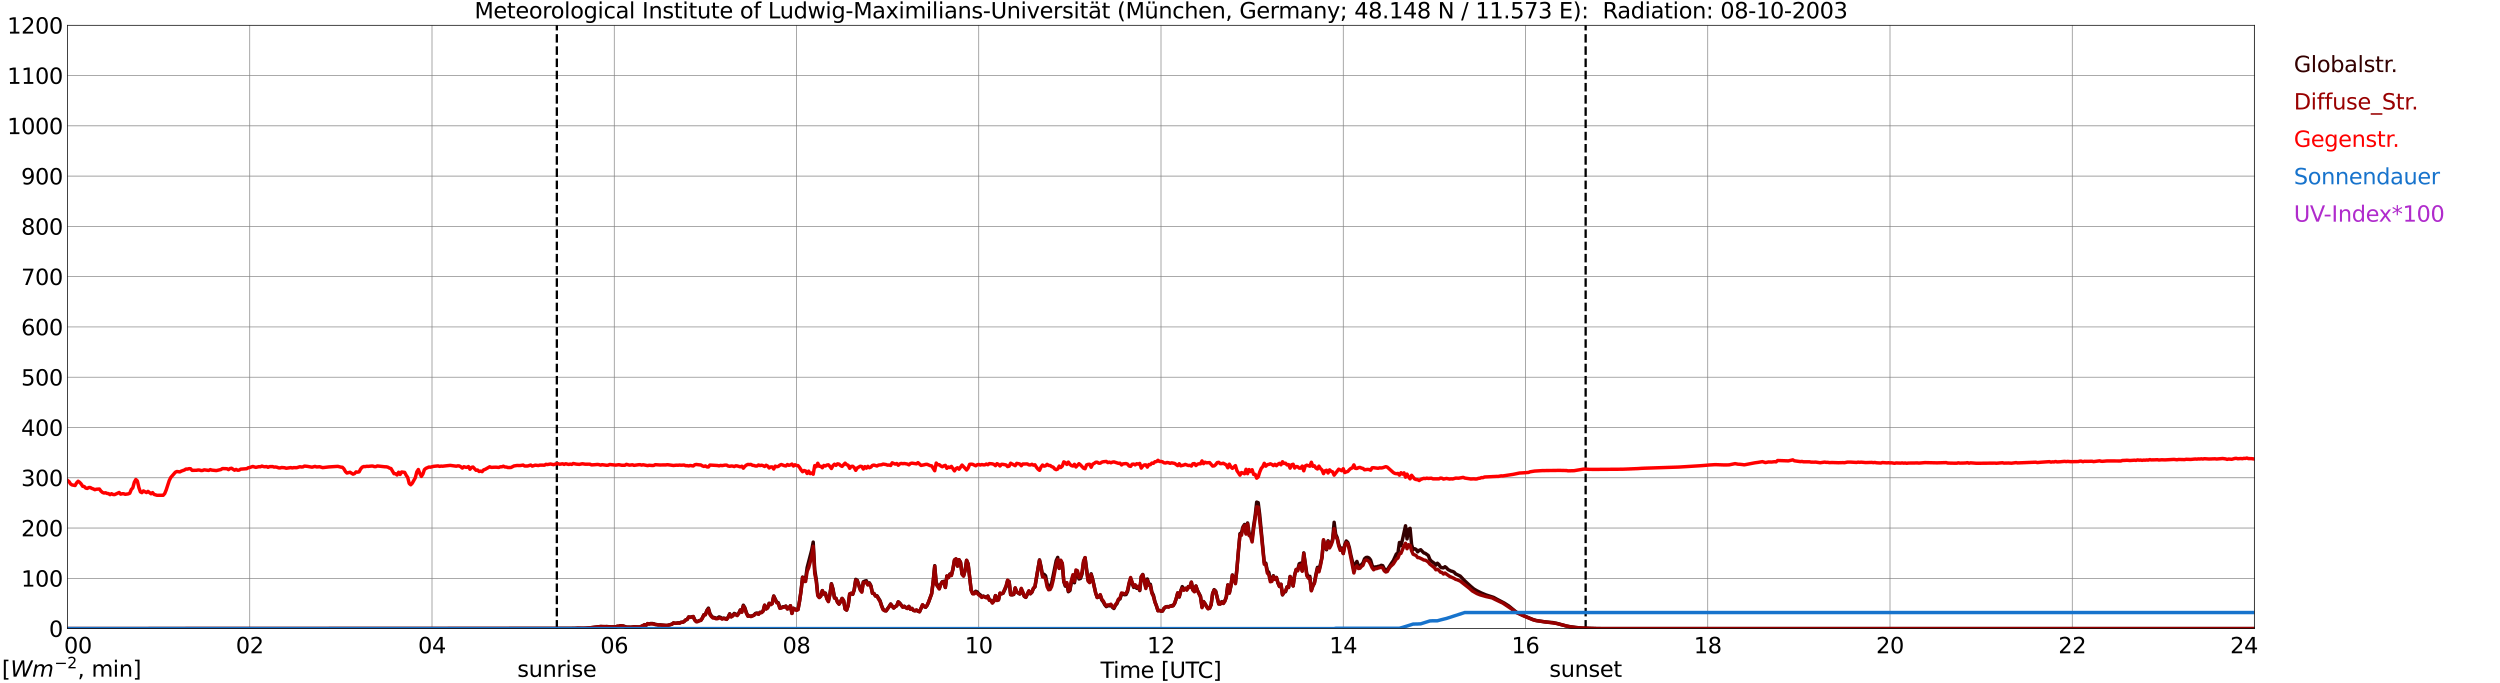 <?xml version="1.0" encoding="utf-8" standalone="no"?>
<!DOCTYPE svg PUBLIC "-//W3C//DTD SVG 1.1//EN"
  "http://www.w3.org/Graphics/SVG/1.1/DTD/svg11.dtd">
<svg xmlns:xlink="http://www.w3.org/1999/xlink" width="1085.4pt" height="296.64pt" viewBox="0 0 1085.4 296.64" xmlns="http://www.w3.org/2000/svg" version="1.1">
 <defs>
  <style type="text/css">*{stroke-linejoin: round; stroke-linecap: butt}</style>
 </defs>
 <g id="figure_1">
  <g id="patch_1">
   <path d="M 0 296.64 
L 1085.4 296.64 
L 1085.4 0 
L 0 0 
z
" style="fill: #ffffff"/>
  </g>
  <g id="axes_1">
   <g id="patch_2">
    <path d="M 29.306 272.909 
L 978.814 272.909 
L 978.814 10.976 
L 29.306 10.976 
z
" style="fill: #ffffff"/>
   </g>
   <g id="patch_3">
    <path d="M 978.814 272.909 
L 978.814 272.909 
L 978.814 10.976 
L 978.814 10.976 
z
" clip-path="url(#p4f50b6bbde)" style="fill: #d3d3d3; opacity: 0.25; stroke: #d3d3d3; stroke-linejoin: miter"/>
   </g>
   <g id="matplotlib.axis_1">
    <g id="xtick_1">
     <g id="line2d_1">
      <path d="M 29.306 272.909 
L 29.306 10.976 
" clip-path="url(#p4f50b6bbde)" style="fill: none; stroke: #808080; stroke-width: 0.3; stroke-linecap: square"/>
     </g>
     <g id="line2d_2"/>
     <g id="text_1">
      <!--    00 -->
      <g transform="translate(18.733 283.627) scale(0.095 -0.095)">
       <defs>
        <path id="DejaVuSans-20" transform="scale(0.016)"/>
        <path id="DejaVuSans-30" d="M 2034 4250 
Q 1547 4250 1301 3770 
Q 1056 3291 1056 2328 
Q 1056 1369 1301 889 
Q 1547 409 2034 409 
Q 2525 409 2770 889 
Q 3016 1369 3016 2328 
Q 3016 3291 2770 3770 
Q 2525 4250 2034 4250 
z
M 2034 4750 
Q 2819 4750 3233 4129 
Q 3647 3509 3647 2328 
Q 3647 1150 3233 529 
Q 2819 -91 2034 -91 
Q 1250 -91 836 529 
Q 422 1150 422 2328 
Q 422 3509 836 4129 
Q 1250 4750 2034 4750 
z
" transform="scale(0.016)"/>
       </defs>
       <use xlink:href="#DejaVuSans-20"/>
       <use xlink:href="#DejaVuSans-20" transform="translate(31.787 0)"/>
       <use xlink:href="#DejaVuSans-20" transform="translate(63.574 0)"/>
       <use xlink:href="#DejaVuSans-30" transform="translate(95.361 0)"/>
       <use xlink:href="#DejaVuSans-30" transform="translate(158.984 0)"/>
      </g>
     </g>
    </g>
    <g id="xtick_2">
     <g id="line2d_3">
      <path d="M 108.431 272.909 
L 108.431 10.976 
" clip-path="url(#p4f50b6bbde)" style="fill: none; stroke: #808080; stroke-width: 0.3; stroke-linecap: square"/>
     </g>
     <g id="line2d_4"/>
     <g id="text_2">
      <!-- 02 -->
      <g transform="translate(102.387 283.627) scale(0.095 -0.095)">
       <defs>
        <path id="DejaVuSans-32" d="M 1228 531 
L 3431 531 
L 3431 0 
L 469 0 
L 469 531 
Q 828 903 1448 1529 
Q 2069 2156 2228 2338 
Q 2531 2678 2651 2914 
Q 2772 3150 2772 3378 
Q 2772 3750 2511 3984 
Q 2250 4219 1831 4219 
Q 1534 4219 1204 4116 
Q 875 4013 500 3803 
L 500 4441 
Q 881 4594 1212 4672 
Q 1544 4750 1819 4750 
Q 2544 4750 2975 4387 
Q 3406 4025 3406 3419 
Q 3406 3131 3298 2873 
Q 3191 2616 2906 2266 
Q 2828 2175 2409 1742 
Q 1991 1309 1228 531 
z
" transform="scale(0.016)"/>
       </defs>
       <use xlink:href="#DejaVuSans-30"/>
       <use xlink:href="#DejaVuSans-32" transform="translate(63.623 0)"/>
      </g>
     </g>
    </g>
    <g id="xtick_3">
     <g id="line2d_5">
      <path d="M 187.557 272.909 
L 187.557 10.976 
" clip-path="url(#p4f50b6bbde)" style="fill: none; stroke: #808080; stroke-width: 0.3; stroke-linecap: square"/>
     </g>
     <g id="line2d_6"/>
     <g id="text_3">
      <!-- 04 -->
      <g transform="translate(181.513 283.627) scale(0.095 -0.095)">
       <defs>
        <path id="DejaVuSans-34" d="M 2419 4116 
L 825 1625 
L 2419 1625 
L 2419 4116 
z
M 2253 4666 
L 3047 4666 
L 3047 1625 
L 3713 1625 
L 3713 1100 
L 3047 1100 
L 3047 0 
L 2419 0 
L 2419 1100 
L 313 1100 
L 313 1709 
L 2253 4666 
z
" transform="scale(0.016)"/>
       </defs>
       <use xlink:href="#DejaVuSans-30"/>
       <use xlink:href="#DejaVuSans-34" transform="translate(63.623 0)"/>
      </g>
     </g>
    </g>
    <g id="xtick_4">
     <g id="line2d_7">
      <path d="M 266.683 272.909 
L 266.683 10.976 
" clip-path="url(#p4f50b6bbde)" style="fill: none; stroke: #808080; stroke-width: 0.3; stroke-linecap: square"/>
     </g>
     <g id="line2d_8"/>
     <g id="text_4">
      <!-- 06 -->
      <g transform="translate(260.638 283.627) scale(0.095 -0.095)">
       <defs>
        <path id="DejaVuSans-36" d="M 2113 2584 
Q 1688 2584 1439 2293 
Q 1191 2003 1191 1497 
Q 1191 994 1439 701 
Q 1688 409 2113 409 
Q 2538 409 2786 701 
Q 3034 994 3034 1497 
Q 3034 2003 2786 2293 
Q 2538 2584 2113 2584 
z
M 3366 4563 
L 3366 3988 
Q 3128 4100 2886 4159 
Q 2644 4219 2406 4219 
Q 1781 4219 1451 3797 
Q 1122 3375 1075 2522 
Q 1259 2794 1537 2939 
Q 1816 3084 2150 3084 
Q 2853 3084 3261 2657 
Q 3669 2231 3669 1497 
Q 3669 778 3244 343 
Q 2819 -91 2113 -91 
Q 1303 -91 875 529 
Q 447 1150 447 2328 
Q 447 3434 972 4092 
Q 1497 4750 2381 4750 
Q 2619 4750 2861 4703 
Q 3103 4656 3366 4563 
z
" transform="scale(0.016)"/>
       </defs>
       <use xlink:href="#DejaVuSans-30"/>
       <use xlink:href="#DejaVuSans-36" transform="translate(63.623 0)"/>
      </g>
     </g>
    </g>
    <g id="xtick_5">
     <g id="line2d_9">
      <path d="M 345.808 272.909 
L 345.808 10.976 
" clip-path="url(#p4f50b6bbde)" style="fill: none; stroke: #808080; stroke-width: 0.3; stroke-linecap: square"/>
     </g>
     <g id="line2d_10"/>
     <g id="text_5">
      <!-- 08 -->
      <g transform="translate(339.764 283.627) scale(0.095 -0.095)">
       <defs>
        <path id="DejaVuSans-38" d="M 2034 2216 
Q 1584 2216 1326 1975 
Q 1069 1734 1069 1313 
Q 1069 891 1326 650 
Q 1584 409 2034 409 
Q 2484 409 2743 651 
Q 3003 894 3003 1313 
Q 3003 1734 2745 1975 
Q 2488 2216 2034 2216 
z
M 1403 2484 
Q 997 2584 770 2862 
Q 544 3141 544 3541 
Q 544 4100 942 4425 
Q 1341 4750 2034 4750 
Q 2731 4750 3128 4425 
Q 3525 4100 3525 3541 
Q 3525 3141 3298 2862 
Q 3072 2584 2669 2484 
Q 3125 2378 3379 2068 
Q 3634 1759 3634 1313 
Q 3634 634 3220 271 
Q 2806 -91 2034 -91 
Q 1263 -91 848 271 
Q 434 634 434 1313 
Q 434 1759 690 2068 
Q 947 2378 1403 2484 
z
M 1172 3481 
Q 1172 3119 1398 2916 
Q 1625 2713 2034 2713 
Q 2441 2713 2670 2916 
Q 2900 3119 2900 3481 
Q 2900 3844 2670 4047 
Q 2441 4250 2034 4250 
Q 1625 4250 1398 4047 
Q 1172 3844 1172 3481 
z
" transform="scale(0.016)"/>
       </defs>
       <use xlink:href="#DejaVuSans-30"/>
       <use xlink:href="#DejaVuSans-38" transform="translate(63.623 0)"/>
      </g>
     </g>
    </g>
    <g id="xtick_6">
     <g id="line2d_11">
      <path d="M 424.934 272.909 
L 424.934 10.976 
" clip-path="url(#p4f50b6bbde)" style="fill: none; stroke: #808080; stroke-width: 0.3; stroke-linecap: square"/>
     </g>
     <g id="line2d_12"/>
     <g id="text_6">
      <!-- 10 -->
      <g transform="translate(418.89 283.627) scale(0.095 -0.095)">
       <defs>
        <path id="DejaVuSans-31" d="M 794 531 
L 1825 531 
L 1825 4091 
L 703 3866 
L 703 4441 
L 1819 4666 
L 2450 4666 
L 2450 531 
L 3481 531 
L 3481 0 
L 794 0 
L 794 531 
z
" transform="scale(0.016)"/>
       </defs>
       <use xlink:href="#DejaVuSans-31"/>
       <use xlink:href="#DejaVuSans-30" transform="translate(63.623 0)"/>
      </g>
     </g>
    </g>
    <g id="xtick_7">
     <g id="line2d_13">
      <path d="M 504.06 272.909 
L 504.06 10.976 
" clip-path="url(#p4f50b6bbde)" style="fill: none; stroke: #808080; stroke-width: 0.3; stroke-linecap: square"/>
     </g>
     <g id="line2d_14"/>
     <g id="text_7">
      <!-- 12 -->
      <g transform="translate(498.015 283.627) scale(0.095 -0.095)">
       <use xlink:href="#DejaVuSans-31"/>
       <use xlink:href="#DejaVuSans-32" transform="translate(63.623 0)"/>
      </g>
     </g>
    </g>
    <g id="xtick_8">
     <g id="line2d_15">
      <path d="M 583.185 272.909 
L 583.185 10.976 
" clip-path="url(#p4f50b6bbde)" style="fill: none; stroke: #808080; stroke-width: 0.3; stroke-linecap: square"/>
     </g>
     <g id="line2d_16"/>
     <g id="text_8">
      <!-- 14 -->
      <g transform="translate(577.141 283.627) scale(0.095 -0.095)">
       <use xlink:href="#DejaVuSans-31"/>
       <use xlink:href="#DejaVuSans-34" transform="translate(63.623 0)"/>
      </g>
     </g>
    </g>
    <g id="xtick_9">
     <g id="line2d_17">
      <path d="M 662.311 272.909 
L 662.311 10.976 
" clip-path="url(#p4f50b6bbde)" style="fill: none; stroke: #808080; stroke-width: 0.3; stroke-linecap: square"/>
     </g>
     <g id="line2d_18"/>
     <g id="text_9">
      <!-- 16 -->
      <g transform="translate(656.267 283.627) scale(0.095 -0.095)">
       <use xlink:href="#DejaVuSans-31"/>
       <use xlink:href="#DejaVuSans-36" transform="translate(63.623 0)"/>
      </g>
     </g>
    </g>
    <g id="xtick_10">
     <g id="line2d_19">
      <path d="M 741.437 272.909 
L 741.437 10.976 
" clip-path="url(#p4f50b6bbde)" style="fill: none; stroke: #808080; stroke-width: 0.3; stroke-linecap: square"/>
     </g>
     <g id="line2d_20"/>
     <g id="text_10">
      <!-- 18 -->
      <g transform="translate(735.392 283.627) scale(0.095 -0.095)">
       <use xlink:href="#DejaVuSans-31"/>
       <use xlink:href="#DejaVuSans-38" transform="translate(63.623 0)"/>
      </g>
     </g>
    </g>
    <g id="xtick_11">
     <g id="line2d_21">
      <path d="M 820.562 272.909 
L 820.562 10.976 
" clip-path="url(#p4f50b6bbde)" style="fill: none; stroke: #808080; stroke-width: 0.3; stroke-linecap: square"/>
     </g>
     <g id="line2d_22"/>
     <g id="text_11">
      <!-- 20 -->
      <g transform="translate(814.518 283.627) scale(0.095 -0.095)">
       <use xlink:href="#DejaVuSans-32"/>
       <use xlink:href="#DejaVuSans-30" transform="translate(63.623 0)"/>
      </g>
     </g>
    </g>
    <g id="xtick_12">
     <g id="line2d_23">
      <path d="M 899.688 272.909 
L 899.688 10.976 
" clip-path="url(#p4f50b6bbde)" style="fill: none; stroke: #808080; stroke-width: 0.3; stroke-linecap: square"/>
     </g>
     <g id="line2d_24"/>
     <g id="text_12">
      <!-- 22 -->
      <g transform="translate(893.644 283.627) scale(0.095 -0.095)">
       <use xlink:href="#DejaVuSans-32"/>
       <use xlink:href="#DejaVuSans-32" transform="translate(63.623 0)"/>
      </g>
     </g>
    </g>
    <g id="xtick_13">
     <g id="line2d_25">
      <path d="M 978.814 272.909 
L 978.814 10.976 
" clip-path="url(#p4f50b6bbde)" style="fill: none; stroke: #808080; stroke-width: 0.3; stroke-linecap: square"/>
     </g>
     <g id="line2d_26"/>
     <g id="text_13">
      <!-- 24    -->
      <g transform="translate(968.241 283.627) scale(0.095 -0.095)">
       <use xlink:href="#DejaVuSans-32"/>
       <use xlink:href="#DejaVuSans-34" transform="translate(63.623 0)"/>
       <use xlink:href="#DejaVuSans-20" transform="translate(127.246 0)"/>
       <use xlink:href="#DejaVuSans-20" transform="translate(159.033 0)"/>
       <use xlink:href="#DejaVuSans-20" transform="translate(190.82 0)"/>
      </g>
     </g>
    </g>
    <g id="text_14">
     <!-- Time [UTC] -->
     <g transform="translate(477.806 294.322) scale(0.095 -0.095)">
      <defs>
       <path id="DejaVuSans-54" d="M -19 4666 
L 3928 4666 
L 3928 4134 
L 2272 4134 
L 2272 0 
L 1638 0 
L 1638 4134 
L -19 4134 
L -19 4666 
z
" transform="scale(0.016)"/>
       <path id="DejaVuSans-69" d="M 603 3500 
L 1178 3500 
L 1178 0 
L 603 0 
L 603 3500 
z
M 603 4863 
L 1178 4863 
L 1178 4134 
L 603 4134 
L 603 4863 
z
" transform="scale(0.016)"/>
       <path id="DejaVuSans-6d" d="M 3328 2828 
Q 3544 3216 3844 3400 
Q 4144 3584 4550 3584 
Q 5097 3584 5394 3201 
Q 5691 2819 5691 2113 
L 5691 0 
L 5113 0 
L 5113 2094 
Q 5113 2597 4934 2840 
Q 4756 3084 4391 3084 
Q 3944 3084 3684 2787 
Q 3425 2491 3425 1978 
L 3425 0 
L 2847 0 
L 2847 2094 
Q 2847 2600 2669 2842 
Q 2491 3084 2119 3084 
Q 1678 3084 1418 2786 
Q 1159 2488 1159 1978 
L 1159 0 
L 581 0 
L 581 3500 
L 1159 3500 
L 1159 2956 
Q 1356 3278 1631 3431 
Q 1906 3584 2284 3584 
Q 2666 3584 2933 3390 
Q 3200 3197 3328 2828 
z
" transform="scale(0.016)"/>
       <path id="DejaVuSans-65" d="M 3597 1894 
L 3597 1613 
L 953 1613 
Q 991 1019 1311 708 
Q 1631 397 2203 397 
Q 2534 397 2845 478 
Q 3156 559 3463 722 
L 3463 178 
Q 3153 47 2828 -22 
Q 2503 -91 2169 -91 
Q 1331 -91 842 396 
Q 353 884 353 1716 
Q 353 2575 817 3079 
Q 1281 3584 2069 3584 
Q 2775 3584 3186 3129 
Q 3597 2675 3597 1894 
z
M 3022 2063 
Q 3016 2534 2758 2815 
Q 2500 3097 2075 3097 
Q 1594 3097 1305 2825 
Q 1016 2553 972 2059 
L 3022 2063 
z
" transform="scale(0.016)"/>
       <path id="DejaVuSans-5b" d="M 550 4863 
L 1875 4863 
L 1875 4416 
L 1125 4416 
L 1125 -397 
L 1875 -397 
L 1875 -844 
L 550 -844 
L 550 4863 
z
" transform="scale(0.016)"/>
       <path id="DejaVuSans-55" d="M 556 4666 
L 1191 4666 
L 1191 1831 
Q 1191 1081 1462 751 
Q 1734 422 2344 422 
Q 2950 422 3222 751 
Q 3494 1081 3494 1831 
L 3494 4666 
L 4128 4666 
L 4128 1753 
Q 4128 841 3676 375 
Q 3225 -91 2344 -91 
Q 1459 -91 1007 375 
Q 556 841 556 1753 
L 556 4666 
z
" transform="scale(0.016)"/>
       <path id="DejaVuSans-43" d="M 4122 4306 
L 4122 3641 
Q 3803 3938 3442 4084 
Q 3081 4231 2675 4231 
Q 1875 4231 1450 3742 
Q 1025 3253 1025 2328 
Q 1025 1406 1450 917 
Q 1875 428 2675 428 
Q 3081 428 3442 575 
Q 3803 722 4122 1019 
L 4122 359 
Q 3791 134 3420 21 
Q 3050 -91 2638 -91 
Q 1578 -91 968 557 
Q 359 1206 359 2328 
Q 359 3453 968 4101 
Q 1578 4750 2638 4750 
Q 3056 4750 3426 4639 
Q 3797 4528 4122 4306 
z
" transform="scale(0.016)"/>
       <path id="DejaVuSans-5d" d="M 1947 4863 
L 1947 -844 
L 622 -844 
L 622 -397 
L 1369 -397 
L 1369 4416 
L 622 4416 
L 622 4863 
L 1947 4863 
z
" transform="scale(0.016)"/>
      </defs>
      <use xlink:href="#DejaVuSans-54"/>
      <use xlink:href="#DejaVuSans-69" transform="translate(57.959 0)"/>
      <use xlink:href="#DejaVuSans-6d" transform="translate(85.742 0)"/>
      <use xlink:href="#DejaVuSans-65" transform="translate(183.154 0)"/>
      <use xlink:href="#DejaVuSans-20" transform="translate(244.678 0)"/>
      <use xlink:href="#DejaVuSans-5b" transform="translate(276.465 0)"/>
      <use xlink:href="#DejaVuSans-55" transform="translate(315.479 0)"/>
      <use xlink:href="#DejaVuSans-54" transform="translate(388.672 0)"/>
      <use xlink:href="#DejaVuSans-43" transform="translate(443.881 0)"/>
      <use xlink:href="#DejaVuSans-5d" transform="translate(513.705 0)"/>
     </g>
    </g>
   </g>
   <g id="matplotlib.axis_2">
    <g id="ytick_1">
     <g id="line2d_27">
      <path d="M 29.306 272.909 
L 978.814 272.909 
" clip-path="url(#p4f50b6bbde)" style="fill: none; stroke: #808080; stroke-width: 0.3; stroke-linecap: square"/>
     </g>
     <g id="line2d_28"/>
     <g id="text_15">
      <!-- 0 -->
      <g transform="translate(21.261 276.518) scale(0.095 -0.095)">
       <use xlink:href="#DejaVuSans-30"/>
      </g>
     </g>
    </g>
    <g id="ytick_2">
     <g id="line2d_29">
      <path d="M 29.306 251.081 
L 978.814 251.081 
" clip-path="url(#p4f50b6bbde)" style="fill: none; stroke: #808080; stroke-width: 0.3; stroke-linecap: square"/>
     </g>
     <g id="line2d_30"/>
     <g id="text_16">
      <!-- 100 -->
      <g transform="translate(9.173 254.69) scale(0.095 -0.095)">
       <use xlink:href="#DejaVuSans-31"/>
       <use xlink:href="#DejaVuSans-30" transform="translate(63.623 0)"/>
       <use xlink:href="#DejaVuSans-30" transform="translate(127.246 0)"/>
      </g>
     </g>
    </g>
    <g id="ytick_3">
     <g id="line2d_31">
      <path d="M 29.306 229.253 
L 978.814 229.253 
" clip-path="url(#p4f50b6bbde)" style="fill: none; stroke: #808080; stroke-width: 0.3; stroke-linecap: square"/>
     </g>
     <g id="line2d_32"/>
     <g id="text_17">
      <!-- 200 -->
      <g transform="translate(9.173 232.863) scale(0.095 -0.095)">
       <use xlink:href="#DejaVuSans-32"/>
       <use xlink:href="#DejaVuSans-30" transform="translate(63.623 0)"/>
       <use xlink:href="#DejaVuSans-30" transform="translate(127.246 0)"/>
      </g>
     </g>
    </g>
    <g id="ytick_4">
     <g id="line2d_33">
      <path d="M 29.306 207.426 
L 978.814 207.426 
" clip-path="url(#p4f50b6bbde)" style="fill: none; stroke: #808080; stroke-width: 0.3; stroke-linecap: square"/>
     </g>
     <g id="line2d_34"/>
     <g id="text_18">
      <!-- 300 -->
      <g transform="translate(9.173 211.035) scale(0.095 -0.095)">
       <defs>
        <path id="DejaVuSans-33" d="M 2597 2516 
Q 3050 2419 3304 2112 
Q 3559 1806 3559 1356 
Q 3559 666 3084 287 
Q 2609 -91 1734 -91 
Q 1441 -91 1130 -33 
Q 819 25 488 141 
L 488 750 
Q 750 597 1062 519 
Q 1375 441 1716 441 
Q 2309 441 2620 675 
Q 2931 909 2931 1356 
Q 2931 1769 2642 2001 
Q 2353 2234 1838 2234 
L 1294 2234 
L 1294 2753 
L 1863 2753 
Q 2328 2753 2575 2939 
Q 2822 3125 2822 3475 
Q 2822 3834 2567 4026 
Q 2313 4219 1838 4219 
Q 1578 4219 1281 4162 
Q 984 4106 628 3988 
L 628 4550 
Q 988 4650 1302 4700 
Q 1616 4750 1894 4750 
Q 2613 4750 3031 4423 
Q 3450 4097 3450 3541 
Q 3450 3153 3228 2886 
Q 3006 2619 2597 2516 
z
" transform="scale(0.016)"/>
       </defs>
       <use xlink:href="#DejaVuSans-33"/>
       <use xlink:href="#DejaVuSans-30" transform="translate(63.623 0)"/>
       <use xlink:href="#DejaVuSans-30" transform="translate(127.246 0)"/>
      </g>
     </g>
    </g>
    <g id="ytick_5">
     <g id="line2d_35">
      <path d="M 29.306 185.598 
L 978.814 185.598 
" clip-path="url(#p4f50b6bbde)" style="fill: none; stroke: #808080; stroke-width: 0.3; stroke-linecap: square"/>
     </g>
     <g id="line2d_36"/>
     <g id="text_19">
      <!-- 400 -->
      <g transform="translate(9.173 189.207) scale(0.095 -0.095)">
       <use xlink:href="#DejaVuSans-34"/>
       <use xlink:href="#DejaVuSans-30" transform="translate(63.623 0)"/>
       <use xlink:href="#DejaVuSans-30" transform="translate(127.246 0)"/>
      </g>
     </g>
    </g>
    <g id="ytick_6">
     <g id="line2d_37">
      <path d="M 29.306 163.77 
L 978.814 163.77 
" clip-path="url(#p4f50b6bbde)" style="fill: none; stroke: #808080; stroke-width: 0.3; stroke-linecap: square"/>
     </g>
     <g id="line2d_38"/>
     <g id="text_20">
      <!-- 500 -->
      <g transform="translate(9.173 167.379) scale(0.095 -0.095)">
       <defs>
        <path id="DejaVuSans-35" d="M 691 4666 
L 3169 4666 
L 3169 4134 
L 1269 4134 
L 1269 2991 
Q 1406 3038 1543 3061 
Q 1681 3084 1819 3084 
Q 2600 3084 3056 2656 
Q 3513 2228 3513 1497 
Q 3513 744 3044 326 
Q 2575 -91 1722 -91 
Q 1428 -91 1123 -41 
Q 819 9 494 109 
L 494 744 
Q 775 591 1075 516 
Q 1375 441 1709 441 
Q 2250 441 2565 725 
Q 2881 1009 2881 1497 
Q 2881 1984 2565 2268 
Q 2250 2553 1709 2553 
Q 1456 2553 1204 2497 
Q 953 2441 691 2322 
L 691 4666 
z
" transform="scale(0.016)"/>
       </defs>
       <use xlink:href="#DejaVuSans-35"/>
       <use xlink:href="#DejaVuSans-30" transform="translate(63.623 0)"/>
       <use xlink:href="#DejaVuSans-30" transform="translate(127.246 0)"/>
      </g>
     </g>
    </g>
    <g id="ytick_7">
     <g id="line2d_39">
      <path d="M 29.306 141.942 
L 978.814 141.942 
" clip-path="url(#p4f50b6bbde)" style="fill: none; stroke: #808080; stroke-width: 0.3; stroke-linecap: square"/>
     </g>
     <g id="line2d_40"/>
     <g id="text_21">
      <!-- 600 -->
      <g transform="translate(9.173 145.551) scale(0.095 -0.095)">
       <use xlink:href="#DejaVuSans-36"/>
       <use xlink:href="#DejaVuSans-30" transform="translate(63.623 0)"/>
       <use xlink:href="#DejaVuSans-30" transform="translate(127.246 0)"/>
      </g>
     </g>
    </g>
    <g id="ytick_8">
     <g id="line2d_41">
      <path d="M 29.306 120.114 
L 978.814 120.114 
" clip-path="url(#p4f50b6bbde)" style="fill: none; stroke: #808080; stroke-width: 0.3; stroke-linecap: square"/>
     </g>
     <g id="line2d_42"/>
     <g id="text_22">
      <!-- 700 -->
      <g transform="translate(9.173 123.724) scale(0.095 -0.095)">
       <defs>
        <path id="DejaVuSans-37" d="M 525 4666 
L 3525 4666 
L 3525 4397 
L 1831 0 
L 1172 0 
L 2766 4134 
L 525 4134 
L 525 4666 
z
" transform="scale(0.016)"/>
       </defs>
       <use xlink:href="#DejaVuSans-37"/>
       <use xlink:href="#DejaVuSans-30" transform="translate(63.623 0)"/>
       <use xlink:href="#DejaVuSans-30" transform="translate(127.246 0)"/>
      </g>
     </g>
    </g>
    <g id="ytick_9">
     <g id="line2d_43">
      <path d="M 29.306 98.287 
L 978.814 98.287 
" clip-path="url(#p4f50b6bbde)" style="fill: none; stroke: #808080; stroke-width: 0.3; stroke-linecap: square"/>
     </g>
     <g id="line2d_44"/>
     <g id="text_23">
      <!-- 800 -->
      <g transform="translate(9.173 101.896) scale(0.095 -0.095)">
       <use xlink:href="#DejaVuSans-38"/>
       <use xlink:href="#DejaVuSans-30" transform="translate(63.623 0)"/>
       <use xlink:href="#DejaVuSans-30" transform="translate(127.246 0)"/>
      </g>
     </g>
    </g>
    <g id="ytick_10">
     <g id="line2d_45">
      <path d="M 29.306 76.459 
L 978.814 76.459 
" clip-path="url(#p4f50b6bbde)" style="fill: none; stroke: #808080; stroke-width: 0.3; stroke-linecap: square"/>
     </g>
     <g id="line2d_46"/>
     <g id="text_24">
      <!-- 900 -->
      <g transform="translate(9.173 80.068) scale(0.095 -0.095)">
       <defs>
        <path id="DejaVuSans-39" d="M 703 97 
L 703 672 
Q 941 559 1184 500 
Q 1428 441 1663 441 
Q 2288 441 2617 861 
Q 2947 1281 2994 2138 
Q 2813 1869 2534 1725 
Q 2256 1581 1919 1581 
Q 1219 1581 811 2004 
Q 403 2428 403 3163 
Q 403 3881 828 4315 
Q 1253 4750 1959 4750 
Q 2769 4750 3195 4129 
Q 3622 3509 3622 2328 
Q 3622 1225 3098 567 
Q 2575 -91 1691 -91 
Q 1453 -91 1209 -44 
Q 966 3 703 97 
z
M 1959 2075 
Q 2384 2075 2632 2365 
Q 2881 2656 2881 3163 
Q 2881 3666 2632 3958 
Q 2384 4250 1959 4250 
Q 1534 4250 1286 3958 
Q 1038 3666 1038 3163 
Q 1038 2656 1286 2365 
Q 1534 2075 1959 2075 
z
" transform="scale(0.016)"/>
       </defs>
       <use xlink:href="#DejaVuSans-39"/>
       <use xlink:href="#DejaVuSans-30" transform="translate(63.623 0)"/>
       <use xlink:href="#DejaVuSans-30" transform="translate(127.246 0)"/>
      </g>
     </g>
    </g>
    <g id="ytick_11">
     <g id="line2d_47">
      <path d="M 29.306 54.631 
L 978.814 54.631 
" clip-path="url(#p4f50b6bbde)" style="fill: none; stroke: #808080; stroke-width: 0.3; stroke-linecap: square"/>
     </g>
     <g id="line2d_48"/>
     <g id="text_25">
      <!-- 1000 -->
      <g transform="translate(3.128 58.24) scale(0.095 -0.095)">
       <use xlink:href="#DejaVuSans-31"/>
       <use xlink:href="#DejaVuSans-30" transform="translate(63.623 0)"/>
       <use xlink:href="#DejaVuSans-30" transform="translate(127.246 0)"/>
       <use xlink:href="#DejaVuSans-30" transform="translate(190.869 0)"/>
      </g>
     </g>
    </g>
    <g id="ytick_12">
     <g id="line2d_49">
      <path d="M 29.306 32.803 
L 978.814 32.803 
" clip-path="url(#p4f50b6bbde)" style="fill: none; stroke: #808080; stroke-width: 0.3; stroke-linecap: square"/>
     </g>
     <g id="line2d_50"/>
     <g id="text_26">
      <!-- 1100 -->
      <g transform="translate(3.128 36.413) scale(0.095 -0.095)">
       <use xlink:href="#DejaVuSans-31"/>
       <use xlink:href="#DejaVuSans-31" transform="translate(63.623 0)"/>
       <use xlink:href="#DejaVuSans-30" transform="translate(127.246 0)"/>
       <use xlink:href="#DejaVuSans-30" transform="translate(190.869 0)"/>
      </g>
     </g>
    </g>
    <g id="ytick_13">
     <g id="line2d_51">
      <path d="M 29.306 10.976 
L 978.814 10.976 
" clip-path="url(#p4f50b6bbde)" style="fill: none; stroke: #808080; stroke-width: 0.3; stroke-linecap: square"/>
     </g>
     <g id="line2d_52"/>
     <g id="text_27">
      <!-- 1200 -->
      <g transform="translate(3.128 14.585) scale(0.095 -0.095)">
       <use xlink:href="#DejaVuSans-31"/>
       <use xlink:href="#DejaVuSans-32" transform="translate(63.623 0)"/>
       <use xlink:href="#DejaVuSans-30" transform="translate(127.246 0)"/>
       <use xlink:href="#DejaVuSans-30" transform="translate(190.869 0)"/>
      </g>
     </g>
    </g>
   </g>
   <g id="line2d_53">
    <path d="M 241.758 272.909 
L 241.758 10.976 
" clip-path="url(#p4f50b6bbde)" style="fill: none; stroke-dasharray: 3.7,1.6; stroke-dashoffset: 0; stroke: #000000"/>
   </g>
   <g id="line2d_54">
    <path d="M 688.423 272.909 
L 688.423 10.976 
" clip-path="url(#p4f50b6bbde)" style="fill: none; stroke-dasharray: 3.7,1.6; stroke-dashoffset: 0; stroke: #000000"/>
   </g>
   <g id="line2d_55">
    <path d="M 29.306 272.909 
L 235.692 272.832 
L 237.011 272.832 
L 254.155 272.752 
L 256.792 272.505 
L 258.111 272.341 
L 260.748 272.014 
L 262.726 272.055 
L 263.386 272.014 
L 265.364 272.178 
L 267.342 272.136 
L 268.002 271.892 
L 268.661 271.892 
L 269.32 271.686 
L 270.639 271.767 
L 271.958 272.258 
L 273.936 272.3 
L 275.255 272.136 
L 277.233 272.219 
L 277.892 272.178 
L 279.211 271.603 
L 279.87 271.195 
L 280.53 271.398 
L 281.189 270.743 
L 281.849 270.868 
L 282.508 270.704 
L 283.167 270.704 
L 283.827 270.826 
L 284.486 271.071 
L 285.145 271.154 
L 285.805 271.359 
L 286.464 271.276 
L 289.102 271.564 
L 289.761 271.523 
L 291.739 270.99 
L 292.399 270.458 
L 293.058 270.58 
L 293.717 270.58 
L 294.377 270.416 
L 295.036 270.458 
L 295.696 270.172 
L 296.355 270.172 
L 297.014 269.803 
L 297.674 269.148 
L 298.333 268.943 
L 298.992 267.878 
L 299.652 267.958 
L 300.971 267.672 
L 301.63 269.106 
L 302.289 269.844 
L 302.949 269.803 
L 303.608 269.434 
L 304.267 269.312 
L 304.927 268.288 
L 305.586 266.895 
L 306.246 266.771 
L 306.905 265.012 
L 307.564 264.027 
L 308.224 266.404 
L 308.883 267.428 
L 309.543 268.041 
L 310.202 268.124 
L 310.861 268.41 
L 311.521 268.327 
L 312.18 267.836 
L 312.839 268.041 
L 313.499 268.574 
L 314.158 268.327 
L 314.818 268.491 
L 315.477 268.818 
L 316.136 267.919 
L 316.796 266.485 
L 317.455 267.714 
L 318.114 267.264 
L 318.774 266.321 
L 320.093 266.935 
L 320.752 266.199 
L 321.411 264.806 
L 322.071 265.503 
L 322.73 262.759 
L 323.39 263.863 
L 324.049 265.994 
L 324.708 267.345 
L 325.368 267.386 
L 326.027 267.592 
L 327.346 267.059 
L 328.005 266.28 
L 328.665 266.157 
L 329.324 266.607 
L 329.983 265.83 
L 330.643 265.911 
L 331.302 265.339 
L 331.961 262.8 
L 332.621 264.315 
L 333.28 263.905 
L 333.94 261.899 
L 334.599 262.39 
L 335.258 261.899 
L 335.918 258.745 
L 337.236 261.447 
L 337.896 261.652 
L 338.555 263.7 
L 339.215 263.783 
L 339.874 263.455 
L 340.533 263.414 
L 341.193 263.128 
L 341.852 264.274 
L 342.512 264.11 
L 343.171 263.003 
L 343.83 266.28 
L 344.49 264.11 
L 345.808 264.765 
L 346.468 264.52 
L 347.127 260.997 
L 347.787 256.492 
L 348.446 250.555 
L 349.105 251.701 
L 349.765 251.291 
L 350.424 246.419 
L 352.402 238.842 
L 353.062 235.361 
L 353.721 247.484 
L 354.38 251.374 
L 355.04 258.09 
L 355.699 259.319 
L 356.359 258.623 
L 357.018 256.411 
L 357.677 257.926 
L 358.337 257.474 
L 358.996 259.768 
L 359.655 260.956 
L 360.315 258.09 
L 360.974 253.421 
L 361.634 255.591 
L 362.293 259.4 
L 362.952 259.727 
L 363.612 261.408 
L 364.271 262.268 
L 364.93 261.203 
L 365.59 259.81 
L 366.249 260.711 
L 366.909 264.274 
L 367.568 264.887 
L 368.227 262.964 
L 368.887 258.171 
L 369.546 257.599 
L 370.206 258.048 
L 370.865 256.042 
L 371.524 251.537 
L 372.184 251.906 
L 373.502 255.796 
L 374.162 256.656 
L 374.821 252.602 
L 375.481 252.275 
L 376.14 252.111 
L 376.799 253.707 
L 377.459 253.052 
L 378.118 254.281 
L 378.777 257.474 
L 379.437 257.68 
L 380.096 258.664 
L 380.756 258.664 
L 382.074 260.751 
L 382.734 262.84 
L 383.393 264.479 
L 384.053 265.092 
L 384.712 265.134 
L 386.031 263.331 
L 386.69 262.226 
L 388.009 263.946 
L 388.668 263.372 
L 389.328 263.003 
L 389.987 261.283 
L 390.646 261.816 
L 391.965 263.577 
L 392.624 263.209 
L 393.284 263.783 
L 393.943 264.11 
L 394.603 263.25 
L 395.262 264.479 
L 395.921 264.152 
L 396.581 264.97 
L 397.24 265.134 
L 397.899 264.887 
L 398.559 265.339 
L 399.218 265.583 
L 400.537 262.634 
L 401.196 263.291 
L 401.856 263.66 
L 402.515 262.84 
L 403.175 261.366 
L 404.493 257.763 
L 405.153 252.48 
L 405.812 245.6 
L 406.471 252.888 
L 407.79 255.427 
L 408.45 253.626 
L 409.109 252.561 
L 409.768 252.397 
L 410.428 255.06 
L 411.087 250.186 
L 411.746 250.76 
L 412.406 249.204 
L 413.065 249.612 
L 413.725 247.237 
L 414.384 243.347 
L 415.043 242.693 
L 415.703 245.681 
L 416.362 243.02 
L 417.022 244.044 
L 417.681 249.121 
L 418.34 249.9 
L 419 247.687 
L 419.659 243.265 
L 420.318 244.74 
L 421.637 256.248 
L 422.297 257.68 
L 422.956 257.599 
L 423.615 256.697 
L 424.275 256.983 
L 424.934 257.804 
L 425.593 258.254 
L 426.253 259.114 
L 426.912 258.786 
L 428.231 259.4 
L 428.89 258.745 
L 429.55 260.465 
L 430.209 260.629 
L 430.869 261.652 
L 431.528 260.914 
L 432.187 258.581 
L 432.847 260.465 
L 433.506 260.423 
L 434.165 257.599 
L 434.825 257.763 
L 435.484 257.557 
L 436.803 254.814 
L 437.462 252.192 
L 438.122 252.48 
L 438.781 258.131 
L 439.44 258.295 
L 440.1 258.09 
L 440.759 255.305 
L 441.419 257.025 
L 442.737 257.926 
L 443.397 255.796 
L 444.716 258.95 
L 445.375 259.36 
L 446.694 256.697 
L 447.353 257.804 
L 448.012 257.147 
L 448.672 255.468 
L 449.331 254.814 
L 450.65 246.991 
L 451.309 243.059 
L 451.969 245.967 
L 452.628 249.736 
L 453.287 249.326 
L 453.947 249.981 
L 454.606 253.421 
L 455.266 254.936 
L 455.925 254.528 
L 456.584 253.135 
L 458.563 243.387 
L 459.222 241.996 
L 459.881 246.788 
L 460.541 243.592 
L 461.2 244.862 
L 461.859 252.602 
L 462.519 254.486 
L 463.178 253.543 
L 463.838 256.903 
L 464.497 256.411 
L 465.156 252.725 
L 465.816 250.35 
L 466.475 253.011 
L 467.134 248.383 
L 467.794 248.588 
L 468.453 251.374 
L 469.113 251.127 
L 469.772 249.243 
L 470.431 244.166 
L 471.091 242.16 
L 472.409 251.906 
L 473.069 252.644 
L 473.728 249.121 
L 474.388 251.415 
L 475.706 257.474 
L 476.366 259.4 
L 477.025 259.194 
L 477.685 258.376 
L 478.344 260.506 
L 479.003 261.366 
L 479.663 262.595 
L 480.322 263.372 
L 480.981 262.964 
L 481.641 263.045 
L 482.3 262.717 
L 482.96 263.66 
L 483.619 264.191 
L 484.278 262.84 
L 484.938 262.104 
L 485.597 260.423 
L 486.256 260.054 
L 486.916 257.968 
L 487.575 257.968 
L 488.235 258.212 
L 488.894 258.131 
L 489.553 256.78 
L 490.213 253.626 
L 490.872 251.456 
L 492.191 255.019 
L 492.85 254.486 
L 493.51 255.427 
L 494.169 254.977 
L 494.828 256.411 
L 495.488 250.431 
L 496.147 249.407 
L 497.466 255.019 
L 498.125 251.374 
L 498.785 253.504 
L 499.444 253.668 
L 500.103 257.066 
L 500.763 258.376 
L 501.422 261.244 
L 502.082 263.003 
L 502.741 265.134 
L 503.4 265.012 
L 504.06 265.339 
L 504.719 265.297 
L 505.379 264.152 
L 506.038 263.577 
L 506.697 263.331 
L 507.357 263.414 
L 508.675 262.923 
L 509.335 262.923 
L 509.994 261.98 
L 510.654 259.932 
L 511.313 257.435 
L 511.972 259.236 
L 512.632 256.534 
L 513.291 254.691 
L 513.95 255.96 
L 514.61 255.51 
L 515.269 256.042 
L 515.929 254.65 
L 516.588 254.977 
L 517.247 252.847 
L 517.907 256.165 
L 518.566 256.739 
L 519.226 254.445 
L 519.885 256.287 
L 521.204 258.867 
L 521.863 263.414 
L 522.522 261.161 
L 523.182 262.104 
L 523.841 263.291 
L 524.501 264.191 
L 525.16 264.027 
L 525.819 262.554 
L 526.479 257.68 
L 527.138 256.001 
L 527.797 256.617 
L 529.116 262.063 
L 529.776 262.226 
L 530.435 261.203 
L 531.094 261.98 
L 531.754 260.914 
L 532.413 259.194 
L 533.073 253.954 
L 533.732 257.474 
L 534.391 254.528 
L 535.051 249.612 
L 536.369 253.052 
L 537.029 246.991 
L 538.348 231.676 
L 539.007 231.266 
L 539.666 228.727 
L 540.326 227.704 
L 540.985 231.471 
L 541.644 227.049 
L 542.304 231.715 
L 542.963 232.004 
L 543.623 233.56 
L 544.282 228.153 
L 544.941 223.975 
L 545.601 217.997 
L 546.26 218.243 
L 546.919 223.484 
L 548.898 244.247 
L 549.557 244.493 
L 550.216 247.77 
L 550.876 248.508 
L 551.535 251.62 
L 552.195 251.865 
L 552.854 249.939 
L 553.513 251.374 
L 554.173 250.719 
L 554.832 253.135 
L 555.491 254.567 
L 556.151 253.707 
L 556.81 258.295 
L 557.47 257.147 
L 558.129 256.903 
L 558.788 254.814 
L 559.448 255.019 
L 560.107 250.267 
L 560.766 251.701 
L 561.426 254.364 
L 562.085 249.695 
L 562.745 247.32 
L 563.404 247.442 
L 564.063 244.779 
L 564.723 244.493 
L 565.382 247.811 
L 566.042 240.03 
L 567.36 249.121 
L 568.02 250.267 
L 568.679 250.228 
L 569.338 256.206 
L 569.998 254.322 
L 570.657 253.052 
L 571.317 249.368 
L 571.976 246.336 
L 572.635 247.687 
L 573.954 241.996 
L 574.613 234.664 
L 575.273 237.164 
L 575.932 238.679 
L 576.592 234.789 
L 577.251 236.836 
L 577.91 236.098 
L 578.57 234.051 
L 579.229 226.761 
L 579.889 231.921 
L 580.548 233.396 
L 581.207 236.304 
L 581.867 238.187 
L 582.526 237.941 
L 583.185 240.235 
L 583.845 236.467 
L 584.504 234.87 
L 585.164 235.524 
L 585.823 237.696 
L 586.482 241.012 
L 587.142 243.716 
L 587.801 247.523 
L 588.46 244.779 
L 589.12 243.756 
L 589.779 245.681 
L 590.439 245.845 
L 591.757 244.413 
L 592.417 242.61 
L 593.076 242.036 
L 593.736 241.955 
L 594.395 242.282 
L 595.054 243.142 
L 595.714 245.436 
L 596.373 246.541 
L 597.032 246.133 
L 597.692 246.133 
L 598.351 245.886 
L 599.011 245.803 
L 599.67 245.436 
L 600.329 245.6 
L 600.989 246.91 
L 601.648 247.523 
L 602.307 247.359 
L 604.286 244.288 
L 604.945 243.347 
L 606.264 240.479 
L 606.923 240.152 
L 607.582 235.524 
L 608.242 236.917 
L 608.901 234.256 
L 610.22 228.275 
L 610.879 233.968 
L 611.539 229.832 
L 612.198 229.382 
L 612.858 236.426 
L 613.517 238.596 
L 614.176 238.227 
L 614.836 238.556 
L 615.495 239.58 
L 616.154 238.923 
L 616.814 238.679 
L 618.133 240.03 
L 618.792 240.235 
L 620.111 241.176 
L 620.77 242.856 
L 621.429 243.633 
L 622.748 244.576 
L 623.408 245.353 
L 624.067 244.535 
L 624.726 245.107 
L 625.386 246.213 
L 626.045 246.46 
L 626.705 246.541 
L 627.364 246.05 
L 628.023 246.541 
L 628.683 247.279 
L 630.001 247.933 
L 630.661 248.097 
L 631.32 248.425 
L 631.98 249.162 
L 633.958 250.103 
L 635.936 252.192 
L 638.573 254.608 
L 639.892 255.715 
L 641.211 256.492 
L 643.189 257.474 
L 645.167 258.295 
L 648.464 259.36 
L 649.783 260.096 
L 653.08 261.816 
L 655.058 263.086 
L 657.695 265.256 
L 658.355 265.789 
L 662.311 267.631 
L 665.608 268.984 
L 666.927 269.392 
L 669.564 269.803 
L 670.883 270.008 
L 674.18 270.294 
L 676.158 270.704 
L 680.114 271.809 
L 682.092 272.136 
L 684.071 272.424 
L 686.708 272.669 
L 690.005 272.791 
L 693.302 272.874 
L 695.939 272.909 
L 978.154 272.909 
L 978.154 272.909 
" clip-path="url(#p4f50b6bbde)" style="fill: none; stroke: #330000; stroke-width: 1.5; stroke-linecap: square"/>
   </g>
   <g id="line2d_56">
    <path d="M 29.306 272.909 
L 249.539 272.852 
L 250.858 272.684 
L 252.176 272.725 
L 253.495 272.725 
L 255.473 272.643 
L 260.748 272.012 
L 262.726 272.097 
L 263.386 272.055 
L 264.705 272.18 
L 267.342 272.18 
L 268.002 271.929 
L 268.661 271.929 
L 269.32 271.719 
L 270.639 271.887 
L 271.298 272.18 
L 272.617 272.348 
L 274.595 272.306 
L 275.255 272.18 
L 277.233 272.223 
L 277.892 272.223 
L 279.87 271.256 
L 280.53 271.466 
L 281.189 270.754 
L 281.849 270.964 
L 282.508 270.837 
L 283.827 270.92 
L 284.486 271.173 
L 287.124 271.425 
L 289.761 271.551 
L 291.739 271.005 
L 292.399 270.46 
L 293.058 270.628 
L 294.377 270.46 
L 295.036 270.586 
L 295.696 270.209 
L 296.355 270.165 
L 297.014 269.873 
L 297.674 269.159 
L 298.333 268.949 
L 298.992 267.858 
L 299.652 268.067 
L 300.971 267.69 
L 301.63 269.242 
L 302.289 269.914 
L 302.949 269.873 
L 303.608 269.451 
L 304.267 269.368 
L 304.927 268.445 
L 305.586 266.976 
L 306.246 266.976 
L 306.905 265.171 
L 307.564 264.416 
L 308.224 266.808 
L 308.883 267.731 
L 309.543 268.318 
L 310.202 268.318 
L 310.861 268.655 
L 311.521 268.613 
L 312.18 268.318 
L 312.839 268.36 
L 313.499 268.781 
L 314.158 268.528 
L 315.477 268.906 
L 316.136 268.067 
L 316.796 266.64 
L 317.455 267.858 
L 318.114 267.437 
L 318.774 266.64 
L 320.093 267.269 
L 320.752 266.345 
L 321.411 264.918 
L 322.071 265.843 
L 322.73 263.156 
L 323.39 264.248 
L 324.049 266.262 
L 324.708 267.563 
L 325.368 267.437 
L 326.027 267.69 
L 327.346 267.144 
L 328.005 266.555 
L 328.665 266.345 
L 329.324 266.723 
L 329.983 265.926 
L 330.643 265.968 
L 331.302 265.297 
L 331.961 262.735 
L 332.621 264.416 
L 333.28 263.87 
L 333.94 262.065 
L 334.599 262.569 
L 335.258 262.106 
L 335.918 258.874 
L 337.236 261.729 
L 337.896 261.98 
L 338.555 264.121 
L 339.215 263.994 
L 339.874 263.66 
L 340.533 263.575 
L 341.193 263.239 
L 341.852 264.416 
L 342.512 263.994 
L 343.171 262.988 
L 343.83 266.345 
L 344.49 264.121 
L 345.808 265.003 
L 346.468 264.708 
L 347.127 261.056 
L 347.787 256.566 
L 348.446 250.688 
L 349.105 252.452 
L 349.765 252.452 
L 350.424 248.045 
L 351.083 246.532 
L 352.402 241.665 
L 353.062 237.172 
L 353.721 249.01 
L 354.38 252.325 
L 355.04 258.664 
L 355.699 259.461 
L 356.359 258.915 
L 357.018 256.44 
L 357.677 257.782 
L 358.337 257.658 
L 358.996 260.092 
L 359.655 261.224 
L 360.315 258.077 
L 360.974 253.626 
L 361.634 256.021 
L 362.293 259.714 
L 362.952 259.841 
L 363.612 261.519 
L 364.271 262.274 
L 364.93 261.266 
L 365.59 259.841 
L 366.249 260.72 
L 366.909 264.457 
L 367.568 264.835 
L 368.227 262.861 
L 368.887 257.782 
L 369.546 257.573 
L 370.206 257.992 
L 370.865 256.145 
L 371.524 251.906 
L 372.184 252.201 
L 373.502 256.23 
L 374.162 257.112 
L 374.821 252.871 
L 375.481 253.08 
L 376.14 252.62 
L 376.799 254.004 
L 377.459 253.375 
L 378.118 254.593 
L 378.777 257.614 
L 379.437 257.658 
L 380.096 258.832 
L 380.756 258.832 
L 381.415 260.092 
L 382.074 261.098 
L 382.734 263.115 
L 383.393 264.708 
L 384.053 265.129 
L 384.712 265.254 
L 386.031 263.366 
L 386.69 262.357 
L 387.349 263.281 
L 388.009 263.994 
L 388.668 263.407 
L 389.328 262.988 
L 389.987 261.351 
L 390.646 262.023 
L 391.965 263.617 
L 392.624 263.281 
L 393.284 263.826 
L 393.943 264.206 
L 394.603 263.324 
L 395.262 264.499 
L 395.921 264.162 
L 396.581 265.044 
L 397.24 265.212 
L 397.899 264.835 
L 398.559 265.38 
L 399.218 265.59 
L 400.537 262.569 
L 401.196 263.366 
L 401.856 263.575 
L 402.515 262.735 
L 403.175 261.31 
L 404.493 257.699 
L 405.153 252.452 
L 405.812 245.862 
L 406.471 253.753 
L 407.79 255.726 
L 408.45 253.67 
L 409.109 252.661 
L 409.768 252.746 
L 410.428 255.012 
L 411.087 250.018 
L 411.746 250.773 
L 412.406 249.387 
L 413.065 249.891 
L 413.725 246.91 
L 414.384 243.048 
L 415.043 242.629 
L 415.703 245.818 
L 416.362 243.007 
L 417.022 244.349 
L 417.681 249.387 
L 418.34 250.142 
L 419 247.75 
L 419.659 243.302 
L 420.318 244.98 
L 421.637 256.187 
L 422.297 257.782 
L 422.956 257.824 
L 423.615 257.112 
L 424.275 257.614 
L 424.934 258.286 
L 425.593 258.749 
L 426.253 259.378 
L 426.912 258.915 
L 428.231 259.546 
L 428.89 258.915 
L 429.55 260.637 
L 430.209 260.764 
L 430.869 261.812 
L 431.528 260.973 
L 432.187 258.623 
L 432.847 260.72 
L 433.506 260.469 
L 434.165 257.49 
L 434.825 257.824 
L 435.484 257.531 
L 436.803 254.34 
L 437.462 251.865 
L 438.122 252.535 
L 438.781 258.203 
L 440.1 258.035 
L 440.759 255.222 
L 441.419 257.027 
L 442.737 257.741 
L 443.397 255.431 
L 444.056 256.985 
L 444.716 258.915 
L 445.375 259.251 
L 446.694 256.481 
L 447.353 257.699 
L 448.012 257.027 
L 448.672 255.348 
L 449.331 254.718 
L 450.65 246.91 
L 451.309 243.302 
L 451.969 246.491 
L 452.628 250.479 
L 453.287 250.437 
L 453.947 251.402 
L 454.606 254.718 
L 455.266 256.062 
L 455.925 255.936 
L 456.584 254.635 
L 457.244 251.948 
L 458.563 244.895 
L 459.222 242.965 
L 459.881 246.744 
L 460.541 243.216 
L 461.2 244.517 
L 461.859 252.325 
L 462.519 254.004 
L 463.178 252.956 
L 463.838 256.481 
L 464.497 255.977 
L 465.156 251.989 
L 465.816 249.514 
L 466.475 252.367 
L 467.134 247.455 
L 467.794 247.792 
L 468.453 250.688 
L 469.113 250.479 
L 469.772 248.381 
L 470.431 243.553 
L 471.091 242.084 
L 471.75 247.75 
L 472.409 252.284 
L 473.069 252.956 
L 473.728 249.472 
L 474.388 251.78 
L 475.706 257.531 
L 476.366 259.419 
L 477.025 259.127 
L 477.685 258.16 
L 478.344 260.133 
L 479.003 260.932 
L 479.663 262.233 
L 480.322 263.03 
L 480.981 262.61 
L 481.641 262.652 
L 482.3 262.316 
L 482.96 263.324 
L 483.619 263.87 
L 484.278 262.525 
L 484.938 261.687 
L 485.597 260.092 
L 486.256 259.672 
L 486.916 257.446 
L 487.575 257.573 
L 488.235 257.867 
L 488.894 257.614 
L 489.553 256.23 
L 490.213 252.956 
L 490.872 250.73 
L 492.191 254.676 
L 492.85 253.879 
L 493.51 254.971 
L 494.169 254.549 
L 494.828 256.145 
L 495.488 250.311 
L 496.147 249.555 
L 496.807 252.201 
L 497.466 255.516 
L 498.125 251.989 
L 498.785 254.13 
L 499.444 254.298 
L 500.103 257.614 
L 500.763 258.915 
L 501.422 261.434 
L 502.082 263.071 
L 502.741 265.171 
L 503.4 265.003 
L 504.06 265.339 
L 504.719 265.212 
L 505.379 264.079 
L 506.038 263.492 
L 506.697 263.449 
L 507.357 263.617 
L 508.016 263.198 
L 508.675 263.239 
L 509.335 262.988 
L 509.994 261.77 
L 510.654 259.923 
L 511.313 257.405 
L 511.972 259.042 
L 512.632 256.566 
L 513.291 255.39 
L 513.95 256.272 
L 514.61 255.39 
L 515.269 256.187 
L 515.929 254.761 
L 516.588 255.139 
L 517.247 252.703 
L 517.907 256.187 
L 518.566 256.944 
L 519.226 254.425 
L 519.885 256.481 
L 521.204 259.168 
L 521.863 263.826 
L 522.522 261.266 
L 523.182 262.189 
L 523.841 263.449 
L 524.501 264.33 
L 525.16 264.079 
L 525.819 262.525 
L 526.479 257.614 
L 527.138 256.23 
L 527.797 256.859 
L 529.116 262.274 
L 529.776 262.233 
L 530.435 261.392 
L 531.094 261.98 
L 531.754 261.098 
L 532.413 259.251 
L 533.073 253.962 
L 533.732 257.49 
L 534.391 254.384 
L 535.051 249.806 
L 536.369 253.417 
L 537.029 246.868 
L 537.688 238.809 
L 538.348 232.176 
L 539.007 232.388 
L 539.666 229.197 
L 540.326 228.147 
L 540.985 231.884 
L 541.644 227.433 
L 542.304 232.512 
L 542.963 232.933 
L 543.623 235.284 
L 544.282 229.616 
L 545.601 220.046 
L 546.26 220.171 
L 547.579 231.715 
L 548.898 244.98 
L 549.557 244.98 
L 550.216 248.8 
L 550.876 249.555 
L 551.535 252.578 
L 552.195 252.41 
L 552.854 250.269 
L 553.513 251.529 
L 554.173 250.73 
L 554.832 252.998 
L 555.491 254.635 
L 556.151 253.626 
L 556.81 258.118 
L 557.47 256.776 
L 558.129 256.649 
L 558.788 254.803 
L 559.448 255.095 
L 560.107 250.437 
L 560.766 251.989 
L 561.426 254.425 
L 562.085 249.638 
L 562.745 247.204 
L 563.404 247.835 
L 564.063 245.567 
L 564.723 245.316 
L 565.382 248.001 
L 566.042 240.32 
L 567.36 249.974 
L 568.02 251.024 
L 568.679 250.898 
L 569.338 256.523 
L 569.998 254.467 
L 570.657 253.292 
L 571.976 246.91 
L 572.635 248.254 
L 573.295 245.526 
L 573.954 241.999 
L 574.613 234.317 
L 575.273 236.963 
L 575.932 238.305 
L 576.592 235.116 
L 577.251 237.886 
L 577.91 236.668 
L 578.57 234.78 
L 579.229 229.533 
L 579.889 233.184 
L 580.548 233.813 
L 581.207 237.004 
L 581.867 238.936 
L 582.526 238.347 
L 583.185 240.361 
L 583.845 237.046 
L 584.504 235.577 
L 585.164 236.122 
L 585.823 238.683 
L 587.801 248.759 
L 588.46 246.364 
L 589.12 245.652 
L 589.779 246.827 
L 590.439 246.7 
L 591.098 245.903 
L 591.757 245.441 
L 592.417 243.553 
L 593.076 243.09 
L 593.736 243.343 
L 594.395 243.804 
L 595.054 245.022 
L 595.714 246.491 
L 596.373 247.373 
L 597.032 246.91 
L 597.692 246.868 
L 598.351 246.617 
L 599.67 246.281 
L 600.329 246.576 
L 600.989 247.835 
L 601.648 248.337 
L 602.307 248.128 
L 602.967 246.953 
L 603.626 246.03 
L 604.945 244.812 
L 606.264 242.712 
L 606.923 242.293 
L 607.582 240.53 
L 608.242 240.237 
L 609.561 237.004 
L 610.22 235.871 
L 610.879 238.222 
L 611.539 236.5 
L 612.198 236.753 
L 612.858 239.146 
L 613.517 240.615 
L 614.836 241.202 
L 615.495 242.084 
L 616.154 242.125 
L 617.473 242.756 
L 618.133 243.134 
L 618.792 243.216 
L 619.451 243.553 
L 620.111 244.057 
L 620.77 244.895 
L 622.748 246.449 
L 623.408 247.373 
L 624.067 247.163 
L 624.726 247.624 
L 625.386 248.422 
L 626.045 248.547 
L 626.705 249.219 
L 627.364 248.8 
L 629.342 250.228 
L 631.32 251.109 
L 631.98 251.529 
L 632.639 251.697 
L 633.958 252.284 
L 637.914 255.39 
L 639.233 256.566 
L 641.211 257.699 
L 642.53 258.245 
L 645.167 259 
L 647.805 259.587 
L 649.123 260.26 
L 651.761 261.519 
L 652.42 261.812 
L 656.377 264.457 
L 658.355 265.926 
L 660.992 267.186 
L 662.97 268.026 
L 665.608 269.117 
L 666.927 269.451 
L 668.905 269.746 
L 675.499 270.628 
L 681.433 272.097 
L 682.752 272.265 
L 684.071 272.433 
L 686.708 272.684 
L 688.686 272.725 
L 690.005 272.811 
L 693.302 272.909 
L 978.154 272.909 
L 978.154 272.909 
" clip-path="url(#p4f50b6bbde)" style="fill: none; stroke: #990000; stroke-width: 1.5; stroke-linecap: square"/>
   </g>
   <g id="line2d_57">
    <path d="M 29.306 208.574 
L 29.965 209.087 
L 30.625 210.115 
L 31.284 210.538 
L 32.603 210.787 
L 33.262 209.624 
L 33.921 208.943 
L 34.581 209.405 
L 35.24 210.119 
L 35.9 211.128 
L 36.559 211.219 
L 37.218 211.898 
L 37.878 212.064 
L 38.537 211.673 
L 39.197 211.667 
L 39.856 212.046 
L 40.515 212.267 
L 41.175 212.607 
L 41.834 212.407 
L 43.153 212.315 
L 43.812 213.199 
L 44.472 213.766 
L 45.131 214.061 
L 45.79 213.915 
L 46.45 214.223 
L 47.109 214.301 
L 47.768 214.755 
L 48.428 214.347 
L 49.087 214.696 
L 49.747 214.751 
L 51.065 214.14 
L 51.725 213.815 
L 52.384 214.541 
L 53.043 214.36 
L 53.703 214.365 
L 54.362 214.613 
L 55.681 214.423 
L 56.34 214.129 
L 57 212.52 
L 57.659 211.802 
L 58.319 209.375 
L 58.978 208.181 
L 59.637 208.827 
L 60.297 211.695 
L 60.956 213.546 
L 61.615 213.884 
L 62.275 213.147 
L 63.594 213.843 
L 64.253 213.341 
L 65.572 214.375 
L 66.231 213.873 
L 66.89 214.653 
L 68.209 215.039 
L 70.847 215.024 
L 71.506 214.295 
L 72.166 212.686 
L 73.484 208.622 
L 74.144 207.29 
L 76.122 205.029 
L 76.781 204.708 
L 78.1 204.883 
L 78.759 204.522 
L 80.078 204.055 
L 80.737 203.632 
L 81.397 203.669 
L 82.056 203.479 
L 82.716 203.494 
L 83.375 204.197 
L 85.353 204.18 
L 86.013 204.051 
L 86.672 204.095 
L 87.331 204.3 
L 87.991 204.247 
L 88.65 203.983 
L 90.628 204.25 
L 91.288 203.887 
L 91.947 204.106 
L 93.925 204.304 
L 95.903 203.863 
L 96.563 203.431 
L 98.541 203.503 
L 99.2 203.887 
L 99.86 203.411 
L 100.519 203.298 
L 101.838 204.147 
L 102.497 203.804 
L 103.156 204.164 
L 103.816 204.106 
L 104.475 203.684 
L 107.113 203.483 
L 107.772 203.082 
L 108.431 202.964 
L 109.75 202.521 
L 111.069 202.914 
L 112.388 202.608 
L 113.047 202.665 
L 113.707 202.348 
L 114.366 202.578 
L 115.025 202.667 
L 115.685 202.543 
L 116.344 202.892 
L 117.003 202.597 
L 118.322 202.56 
L 118.982 202.802 
L 119.641 202.743 
L 120.3 202.87 
L 120.96 203.123 
L 121.619 203.16 
L 122.278 202.968 
L 123.597 203.082 
L 124.257 203.302 
L 126.235 203.005 
L 126.894 203.163 
L 127.553 203.023 
L 128.872 203.043 
L 130.191 202.639 
L 130.85 202.754 
L 131.51 202.722 
L 132.169 202.353 
L 133.488 202.486 
L 135.466 202.84 
L 136.785 202.486 
L 137.444 202.743 
L 138.763 202.634 
L 140.082 203.029 
L 142.719 202.726 
L 146.676 202.477 
L 147.994 202.813 
L 148.654 202.881 
L 149.313 203.547 
L 149.972 204.73 
L 150.632 205.376 
L 151.951 205.024 
L 153.269 205.854 
L 153.929 205.607 
L 154.588 204.874 
L 155.247 205 
L 155.907 204.856 
L 156.566 203.621 
L 157.226 202.855 
L 157.885 202.551 
L 158.544 202.584 
L 159.204 202.451 
L 159.863 202.484 
L 161.182 202.355 
L 161.841 202.342 
L 162.501 202.582 
L 163.16 202.599 
L 163.819 202.3 
L 167.116 202.661 
L 167.776 202.674 
L 168.435 202.842 
L 169.094 203.228 
L 169.754 203.416 
L 171.073 205.657 
L 171.732 205.666 
L 172.391 206.227 
L 173.051 205.027 
L 173.71 205.991 
L 174.37 204.907 
L 175.688 205.09 
L 176.348 206.349 
L 177.007 207.286 
L 177.666 209.905 
L 178.326 210.468 
L 178.985 209.798 
L 180.304 207.436 
L 180.963 204.874 
L 181.623 203.846 
L 182.282 205.57 
L 182.941 206.832 
L 183.601 205.812 
L 184.26 203.879 
L 184.92 203.335 
L 186.238 202.761 
L 186.898 202.837 
L 188.217 202.477 
L 190.195 202.279 
L 190.854 202.495 
L 191.513 202.361 
L 192.173 202.414 
L 193.492 202.255 
L 195.47 202.047 
L 198.107 202.407 
L 198.767 202.241 
L 199.426 202.307 
L 200.085 202.678 
L 200.745 203.217 
L 201.404 202.621 
L 202.063 202.842 
L 202.723 202.914 
L 203.382 202.562 
L 204.042 203.728 
L 204.701 202.931 
L 205.36 202.765 
L 206.679 204.18 
L 207.339 204.06 
L 207.998 204.704 
L 208.657 204.52 
L 209.317 204.767 
L 209.976 203.992 
L 210.635 203.78 
L 212.614 202.656 
L 213.273 202.918 
L 215.251 202.826 
L 216.57 202.949 
L 217.229 202.665 
L 217.889 202.674 
L 218.548 202.401 
L 219.207 202.752 
L 219.867 202.772 
L 220.526 203.001 
L 221.845 202.966 
L 223.164 202.292 
L 224.482 202.093 
L 225.801 202.132 
L 227.12 201.912 
L 227.779 202.322 
L 229.098 202.309 
L 230.417 201.897 
L 231.076 202.368 
L 232.395 201.949 
L 233.714 202.124 
L 234.373 201.938 
L 235.692 201.947 
L 236.351 201.99 
L 237.011 201.593 
L 237.67 201.698 
L 238.989 201.445 
L 240.308 201.733 
L 241.626 201.351 
L 242.286 201.303 
L 242.945 201.567 
L 244.264 201.353 
L 244.923 201.632 
L 245.583 201.329 
L 246.901 201.648 
L 247.561 201.482 
L 248.22 201.632 
L 248.88 201.231 
L 250.198 201.504 
L 251.517 201.619 
L 252.836 201.338 
L 254.155 201.552 
L 255.473 201.521 
L 256.133 201.532 
L 256.792 201.842 
L 258.111 201.759 
L 259.43 201.639 
L 260.089 201.726 
L 260.748 201.951 
L 261.408 201.739 
L 263.386 202.012 
L 264.045 201.964 
L 264.705 201.665 
L 267.342 201.94 
L 268.661 201.746 
L 269.98 202.004 
L 271.298 201.999 
L 271.958 201.598 
L 273.277 201.962 
L 274.595 201.787 
L 275.255 202.045 
L 277.233 201.766 
L 277.892 201.739 
L 278.552 201.936 
L 279.211 201.783 
L 281.189 202.152 
L 281.849 201.986 
L 283.167 202.108 
L 283.827 202.069 
L 284.486 201.744 
L 286.464 201.879 
L 289.102 201.849 
L 289.761 201.746 
L 292.399 202.095 
L 293.717 201.953 
L 294.377 201.999 
L 295.036 201.907 
L 295.696 201.988 
L 297.014 201.903 
L 297.674 202.182 
L 298.333 202.15 
L 298.992 202.296 
L 299.652 202.093 
L 300.971 202.309 
L 301.63 201.79 
L 302.289 201.65 
L 303.608 201.827 
L 304.267 201.853 
L 304.927 202.263 
L 305.586 202.506 
L 306.246 202.279 
L 306.905 202.709 
L 307.564 202.739 
L 308.224 201.91 
L 311.521 202.104 
L 312.18 202.261 
L 312.839 202.043 
L 313.499 202.156 
L 314.818 201.929 
L 315.477 201.931 
L 316.136 202.331 
L 316.796 202.449 
L 317.455 202.316 
L 318.114 202.357 
L 318.774 202.564 
L 319.433 202.228 
L 320.093 202.3 
L 321.411 202.685 
L 322.071 202.41 
L 322.73 203.27 
L 323.39 202.455 
L 324.049 201.931 
L 324.708 201.626 
L 325.368 201.698 
L 326.027 201.622 
L 326.686 202.023 
L 327.346 202.097 
L 328.005 202.324 
L 328.665 202.331 
L 329.324 201.866 
L 329.983 202.145 
L 330.643 201.96 
L 331.302 202.18 
L 331.961 202.53 
L 332.621 201.99 
L 333.28 202.342 
L 333.94 203.173 
L 334.599 202.711 
L 335.258 202.733 
L 335.918 203.632 
L 336.577 202.381 
L 337.236 202.634 
L 337.896 202.508 
L 338.555 201.969 
L 339.215 201.676 
L 340.533 202.172 
L 341.193 202.3 
L 341.852 201.687 
L 342.512 202.028 
L 343.171 201.825 
L 343.83 201.488 
L 344.49 202.337 
L 345.149 201.774 
L 345.808 202.11 
L 346.468 202.141 
L 347.127 202.929 
L 347.787 203.99 
L 348.446 204.793 
L 349.105 204.289 
L 349.765 204.481 
L 350.424 205.561 
L 351.083 204.542 
L 351.743 205.631 
L 352.402 205.337 
L 353.062 205.891 
L 353.721 202.158 
L 354.38 202.623 
L 355.04 201.128 
L 355.699 202.425 
L 356.359 202.449 
L 357.018 203.082 
L 357.677 202.084 
L 358.337 202.335 
L 358.996 201.912 
L 359.655 201.796 
L 360.315 202.495 
L 360.974 203.403 
L 361.634 202.182 
L 362.293 201.541 
L 362.952 202.054 
L 363.612 201.377 
L 364.271 201.497 
L 364.93 202.137 
L 365.59 202.484 
L 366.909 201.087 
L 367.568 201.75 
L 368.227 201.99 
L 368.887 203.324 
L 369.546 202.503 
L 370.206 202.429 
L 370.865 203.001 
L 371.524 204.193 
L 372.184 203.158 
L 373.502 202.42 
L 374.162 202.545 
L 374.821 203.627 
L 375.481 202.593 
L 376.14 203.265 
L 376.799 202.468 
L 377.459 203.073 
L 378.118 202.776 
L 378.777 202.049 
L 379.437 201.925 
L 380.756 202.322 
L 381.415 201.927 
L 382.734 201.781 
L 383.393 201.488 
L 384.712 201.696 
L 385.371 201.975 
L 386.031 201.873 
L 386.69 202.093 
L 387.349 200.936 
L 388.668 201.501 
L 389.328 201.237 
L 389.987 201.993 
L 390.646 201.397 
L 391.306 201.192 
L 391.965 201.327 
L 392.624 201.231 
L 393.943 201.469 
L 394.603 201.825 
L 395.262 201.246 
L 395.921 201.074 
L 397.899 201.386 
L 398.559 200.862 
L 399.878 202.067 
L 401.196 201.803 
L 401.856 201.617 
L 402.515 201.582 
L 403.834 202.158 
L 404.493 202.257 
L 405.812 204.367 
L 406.471 201.047 
L 407.131 201.766 
L 407.79 201.75 
L 408.45 202.309 
L 409.109 202.65 
L 409.768 202.259 
L 410.428 202.045 
L 411.087 203.324 
L 411.746 202.75 
L 412.406 202.994 
L 413.065 202.488 
L 414.384 204.437 
L 415.043 203.427 
L 415.703 203.075 
L 416.362 203.704 
L 417.681 201.921 
L 419 203.311 
L 419.659 204.053 
L 420.318 203.215 
L 420.978 201.604 
L 421.637 201.515 
L 422.297 201.591 
L 423.615 202.224 
L 424.275 201.77 
L 424.934 201.635 
L 425.593 201.907 
L 426.253 201.672 
L 426.912 201.827 
L 427.572 201.829 
L 428.231 201.471 
L 428.89 201.776 
L 429.55 201.272 
L 430.869 201.397 
L 431.528 201.632 
L 432.187 202.169 
L 432.847 201.298 
L 433.506 201.632 
L 434.165 202.305 
L 434.825 201.576 
L 435.484 201.613 
L 436.803 201.866 
L 437.462 202.578 
L 438.122 202.379 
L 438.781 201.111 
L 440.759 202.172 
L 441.419 201.176 
L 442.737 201.432 
L 443.397 202.196 
L 444.056 201.458 
L 446.034 201.419 
L 446.694 201.838 
L 447.353 201.873 
L 448.012 201.567 
L 448.672 201.958 
L 449.331 201.794 
L 449.991 202.846 
L 450.65 203.68 
L 451.309 204.195 
L 451.969 202.754 
L 452.628 201.899 
L 453.287 202.385 
L 453.947 202.231 
L 454.606 201.602 
L 455.266 202.078 
L 455.925 202.08 
L 456.584 202.591 
L 457.244 202.798 
L 457.903 203.579 
L 458.563 203.9 
L 459.222 203.625 
L 459.881 202.351 
L 460.541 202.986 
L 461.2 202.359 
L 461.859 200.526 
L 462.519 200.862 
L 463.178 201.643 
L 463.838 200.62 
L 464.497 201.584 
L 465.156 202.145 
L 465.816 202.337 
L 466.475 201.589 
L 467.134 202.743 
L 468.453 201.312 
L 469.113 201.862 
L 470.431 203.261 
L 471.091 203.507 
L 471.75 201.853 
L 472.409 201.608 
L 473.069 201.563 
L 473.728 202.861 
L 474.388 201.536 
L 475.047 201.194 
L 475.706 200.692 
L 476.366 200.661 
L 477.025 201.095 
L 477.685 201.109 
L 478.344 200.657 
L 479.003 200.471 
L 480.322 200.34 
L 480.981 200.844 
L 481.641 200.626 
L 482.3 200.923 
L 482.96 200.631 
L 483.619 200.526 
L 485.597 201.168 
L 486.256 201.098 
L 486.916 201.864 
L 487.575 201.388 
L 488.894 201.257 
L 489.553 201.506 
L 490.213 202.318 
L 490.872 202.475 
L 491.532 201.556 
L 492.191 201.475 
L 492.85 201.842 
L 493.51 201.329 
L 494.169 201.508 
L 494.828 201.205 
L 495.488 203.228 
L 496.147 202.333 
L 496.807 201.857 
L 497.466 201.831 
L 498.125 202.796 
L 498.785 201.68 
L 499.444 201.744 
L 500.103 201.047 
L 500.763 201.161 
L 501.422 200.473 
L 502.082 200.425 
L 502.741 199.843 
L 503.4 200.366 
L 504.06 200.331 
L 504.719 200.517 
L 505.379 200.936 
L 506.038 201.017 
L 506.697 200.792 
L 507.357 200.895 
L 508.016 201.159 
L 508.675 200.94 
L 509.994 201.2 
L 511.313 202.145 
L 511.972 201.331 
L 512.632 202.233 
L 513.95 201.901 
L 514.61 201.617 
L 515.929 202.113 
L 516.588 202.017 
L 517.247 202.344 
L 517.907 201.346 
L 518.566 201.266 
L 519.226 202.119 
L 519.885 201.525 
L 520.544 201.36 
L 521.204 201.366 
L 521.863 200.107 
L 522.522 201.296 
L 523.182 200.676 
L 523.841 200.936 
L 525.16 200.847 
L 526.479 202.346 
L 527.138 202.274 
L 527.797 201.722 
L 528.457 200.853 
L 529.116 200.713 
L 529.776 201.298 
L 530.435 201.283 
L 531.094 201.117 
L 532.413 201.851 
L 533.073 203.088 
L 533.732 201.523 
L 534.391 202.706 
L 535.051 203.339 
L 536.369 202.161 
L 537.029 204.335 
L 538.348 206.301 
L 539.007 205.164 
L 540.326 205.681 
L 540.985 203.748 
L 541.644 205.657 
L 542.304 203.861 
L 542.963 204.723 
L 543.623 203.937 
L 544.282 205.987 
L 544.941 205.937 
L 545.601 207.6 
L 546.26 207.065 
L 546.919 204.937 
L 547.579 203.366 
L 548.238 202.61 
L 548.898 201.15 
L 549.557 202.396 
L 550.216 201.748 
L 550.876 201.628 
L 551.535 201.36 
L 552.195 201.656 
L 552.854 202.143 
L 553.513 201.593 
L 554.173 202.187 
L 554.832 201.545 
L 555.491 201.161 
L 556.151 201.79 
L 556.81 200.471 
L 557.47 201.218 
L 558.129 201.111 
L 558.788 201.842 
L 559.448 201.709 
L 560.107 203.248 
L 560.766 201.783 
L 561.426 201.558 
L 562.085 203.202 
L 562.745 202.556 
L 563.404 202.61 
L 564.063 203.235 
L 564.723 203.243 
L 565.382 202.359 
L 566.042 204.405 
L 566.701 202.316 
L 567.36 201.962 
L 568.679 202.414 
L 569.338 200.694 
L 569.998 202.451 
L 570.657 202.226 
L 571.317 203.217 
L 571.976 203.603 
L 572.635 202.39 
L 573.295 203.427 
L 573.954 204.016 
L 574.613 205.616 
L 575.273 204.409 
L 575.932 204.162 
L 576.592 205.345 
L 577.251 203.994 
L 577.91 204.61 
L 578.57 204.859 
L 579.229 206.288 
L 581.207 203.7 
L 582.526 204.372 
L 583.185 203.512 
L 583.845 205.171 
L 584.504 204.872 
L 585.164 204.695 
L 585.823 203.942 
L 586.482 203.376 
L 587.142 203.147 
L 587.801 201.838 
L 588.46 203.337 
L 589.12 203.4 
L 589.779 203.04 
L 590.439 202.922 
L 591.098 203.235 
L 591.757 203.372 
L 592.417 203.957 
L 593.736 203.778 
L 594.395 203.854 
L 595.054 204.14 
L 595.714 203.106 
L 596.373 203.073 
L 598.351 203.313 
L 599.011 203.104 
L 599.67 203.18 
L 600.329 203.067 
L 601.648 202.606 
L 602.307 202.822 
L 604.945 205.177 
L 605.604 205.54 
L 606.264 205.668 
L 606.923 205.553 
L 607.582 206.301 
L 608.242 205.241 
L 608.901 205.83 
L 609.561 205.291 
L 610.22 207.175 
L 610.879 205.847 
L 611.539 207.105 
L 612.198 207.899 
L 612.858 206.356 
L 614.176 207.958 
L 614.836 208.196 
L 615.495 208.257 
L 616.154 208.628 
L 616.814 208.159 
L 618.133 207.668 
L 618.792 207.788 
L 619.451 207.585 
L 620.111 207.727 
L 621.429 207.613 
L 622.089 207.895 
L 624.726 207.921 
L 625.386 207.548 
L 626.045 207.639 
L 626.705 207.995 
L 628.023 207.716 
L 629.342 207.995 
L 630.001 207.89 
L 630.661 207.96 
L 631.98 207.58 
L 633.298 207.615 
L 635.276 207.255 
L 635.936 207.559 
L 637.914 207.847 
L 638.573 207.969 
L 639.892 207.888 
L 640.552 207.978 
L 641.211 207.932 
L 641.87 207.677 
L 642.53 207.624 
L 643.189 207.347 
L 643.848 207.386 
L 644.508 207.092 
L 649.783 206.836 
L 650.442 206.851 
L 651.761 206.598 
L 652.42 206.64 
L 657.036 205.933 
L 659.674 205.378 
L 661.652 205.258 
L 663.63 205.112 
L 664.289 204.835 
L 666.267 204.522 
L 669.564 204.319 
L 670.883 204.304 
L 672.202 204.278 
L 674.839 204.265 
L 676.817 204.221 
L 680.114 204.291 
L 680.774 204.422 
L 683.411 204.354 
L 684.73 204.13 
L 687.368 203.695 
L 688.027 203.656 
L 690.005 203.778 
L 693.961 203.796 
L 695.28 203.756 
L 696.599 203.765 
L 702.533 203.726 
L 704.511 203.708 
L 706.49 203.634 
L 711.105 203.442 
L 712.424 203.348 
L 713.743 203.283 
L 728.909 202.778 
L 738.14 202.209 
L 740.118 202.058 
L 742.096 201.877 
L 744.734 201.726 
L 748.69 201.866 
L 750.668 201.831 
L 753.306 201.29 
L 754.624 201.547 
L 755.284 201.563 
L 756.602 201.713 
L 757.262 201.825 
L 761.878 200.936 
L 763.196 200.759 
L 765.174 200.425 
L 766.493 200.84 
L 767.812 200.559 
L 769.131 200.602 
L 770.449 200.445 
L 771.109 200.524 
L 771.768 199.932 
L 775.725 200.072 
L 776.384 200.111 
L 778.362 199.65 
L 779.021 200.054 
L 781.659 200.421 
L 782.318 200.34 
L 782.978 200.497 
L 785.615 200.489 
L 786.275 200.639 
L 787.593 200.657 
L 788.253 200.615 
L 790.231 200.901 
L 792.209 200.615 
L 792.868 200.748 
L 793.528 200.713 
L 794.187 200.847 
L 795.506 200.807 
L 798.143 200.897 
L 800.122 200.844 
L 800.781 200.892 
L 802.1 200.624 
L 803.419 200.626 
L 806.056 200.786 
L 806.715 200.635 
L 807.375 200.729 
L 808.034 200.65 
L 810.012 200.838 
L 812.65 200.755 
L 813.309 200.868 
L 813.969 200.772 
L 814.628 200.916 
L 816.606 201.034 
L 817.265 200.814 
L 819.244 200.965 
L 819.903 200.886 
L 820.562 200.982 
L 821.222 200.934 
L 822.541 201.157 
L 823.2 200.991 
L 825.178 201.069 
L 825.837 200.965 
L 826.497 201.098 
L 827.156 200.995 
L 827.816 201.161 
L 828.475 201.034 
L 831.112 201.013 
L 832.431 200.973 
L 833.091 201.065 
L 835.728 200.842 
L 841.003 200.958 
L 844.959 200.842 
L 845.619 201.041 
L 846.938 201.071 
L 849.575 201.117 
L 850.235 200.923 
L 850.894 201.065 
L 852.213 201.045 
L 853.531 200.993 
L 854.191 200.855 
L 854.85 201.128 
L 855.51 200.94 
L 858.147 201.141 
L 866.06 201.056 
L 866.719 201.133 
L 869.357 200.903 
L 870.016 201.071 
L 871.994 201.023 
L 873.313 201.106 
L 875.291 200.84 
L 875.95 200.982 
L 883.863 200.661 
L 884.522 200.842 
L 885.841 200.7 
L 889.797 200.425 
L 890.457 200.646 
L 891.116 200.506 
L 891.775 200.569 
L 892.435 200.362 
L 893.094 200.552 
L 894.413 200.493 
L 896.391 200.301 
L 897.051 200.41 
L 897.71 200.316 
L 899.029 200.447 
L 902.326 200.388 
L 902.985 200.209 
L 903.644 200.216 
L 904.304 200.465 
L 904.963 200.27 
L 906.282 200.305 
L 908.26 200.246 
L 908.919 200.419 
L 911.557 200.074 
L 912.216 200.262 
L 912.876 200.286 
L 914.854 200.109 
L 920.788 200.144 
L 921.448 199.921 
L 922.766 199.871 
L 923.426 199.814 
L 924.745 199.939 
L 926.723 199.797 
L 927.382 199.899 
L 928.041 199.661 
L 928.701 199.797 
L 929.36 199.74 
L 930.02 199.873 
L 930.679 199.747 
L 931.338 199.795 
L 931.998 199.69 
L 932.657 199.775 
L 933.316 199.53 
L 933.976 199.677 
L 935.954 199.631 
L 936.613 199.576 
L 937.273 199.72 
L 938.592 199.611 
L 939.91 199.672 
L 943.867 199.45 
L 945.185 199.622 
L 945.845 199.471 
L 948.482 199.544 
L 949.142 199.395 
L 951.12 199.474 
L 953.098 199.279 
L 953.757 199.351 
L 954.417 199.236 
L 955.076 199.279 
L 955.735 199.192 
L 956.395 199.297 
L 957.054 199.148 
L 959.032 199.288 
L 961.67 199.188 
L 962.329 199.292 
L 964.967 199.068 
L 966.285 199.236 
L 966.945 199.45 
L 967.604 199.282 
L 968.923 199.408 
L 970.242 199.046 
L 970.901 198.987 
L 971.561 199.175 
L 972.879 199.068 
L 973.539 199.162 
L 974.198 198.989 
L 974.857 199.033 
L 975.517 198.845 
L 976.176 199.109 
L 977.495 199.122 
L 978.154 199.203 
L 978.154 199.203 
" clip-path="url(#p4f50b6bbde)" style="fill: none; stroke: #ff0000; stroke-width: 1.5; stroke-linecap: square"/>
   </g>
   <g id="line2d_58">
    <path d="M 29.306 272.909 
L 579.229 272.909 
L 579.889 272.778 
L 593.076 272.754 
L 607.582 272.754 
L 608.901 272.4 
L 610.879 271.793 
L 613.517 270.949 
L 615.495 270.907 
L 616.814 270.846 
L 620.77 269.589 
L 622.089 269.517 
L 624.067 269.517 
L 625.386 269.154 
L 626.705 268.82 
L 628.023 268.495 
L 635.936 265.933 
L 978.154 265.933 
L 978.154 265.933 
" clip-path="url(#p4f50b6bbde)" style="fill: none; stroke: #1773cc; stroke-width: 1.5; stroke-linecap: square"/>
   </g>
   <g id="line2d_59">
    <path d="M 0 0 
" clip-path="url(#p4f50b6bbde)" style="fill: none; stroke: #b02bcc; stroke-width: 1.5; stroke-linecap: square"/>
   </g>
   <g id="patch_4">
    <path d="M 29.306 272.909 
L 29.306 10.976 
" style="fill: none; stroke: #000000; stroke-width: 0.3; stroke-linejoin: miter; stroke-linecap: square"/>
   </g>
   <g id="patch_5">
    <path d="M 978.814 272.909 
L 978.814 10.976 
" style="fill: none; stroke: #000000; stroke-width: 0.3; stroke-linejoin: miter; stroke-linecap: square"/>
   </g>
   <g id="patch_6">
    <path d="M 29.306 272.909 
L 978.814 272.909 
" style="fill: none; stroke: #000000; stroke-width: 0.3; stroke-linejoin: miter; stroke-linecap: square"/>
   </g>
   <g id="patch_7">
    <path d="M 29.306 10.976 
L 978.814 10.976 
" style="fill: none; stroke: #000000; stroke-width: 0.3; stroke-linejoin: miter; stroke-linecap: square"/>
   </g>
   <g id="text_28">
    <!-- sunrise -->
    <g transform="translate(224.594 293.863) scale(0.095 -0.095)">
     <defs>
      <path id="DejaVuSans-73" d="M 2834 3397 
L 2834 2853 
Q 2591 2978 2328 3040 
Q 2066 3103 1784 3103 
Q 1356 3103 1142 2972 
Q 928 2841 928 2578 
Q 928 2378 1081 2264 
Q 1234 2150 1697 2047 
L 1894 2003 
Q 2506 1872 2764 1633 
Q 3022 1394 3022 966 
Q 3022 478 2636 193 
Q 2250 -91 1575 -91 
Q 1294 -91 989 -36 
Q 684 19 347 128 
L 347 722 
Q 666 556 975 473 
Q 1284 391 1588 391 
Q 1994 391 2212 530 
Q 2431 669 2431 922 
Q 2431 1156 2273 1281 
Q 2116 1406 1581 1522 
L 1381 1569 
Q 847 1681 609 1914 
Q 372 2147 372 2553 
Q 372 3047 722 3315 
Q 1072 3584 1716 3584 
Q 2034 3584 2315 3537 
Q 2597 3491 2834 3397 
z
" transform="scale(0.016)"/>
      <path id="DejaVuSans-75" d="M 544 1381 
L 544 3500 
L 1119 3500 
L 1119 1403 
Q 1119 906 1312 657 
Q 1506 409 1894 409 
Q 2359 409 2629 706 
Q 2900 1003 2900 1516 
L 2900 3500 
L 3475 3500 
L 3475 0 
L 2900 0 
L 2900 538 
Q 2691 219 2414 64 
Q 2138 -91 1772 -91 
Q 1169 -91 856 284 
Q 544 659 544 1381 
z
M 1991 3584 
L 1991 3584 
z
" transform="scale(0.016)"/>
      <path id="DejaVuSans-6e" d="M 3513 2113 
L 3513 0 
L 2938 0 
L 2938 2094 
Q 2938 2591 2744 2837 
Q 2550 3084 2163 3084 
Q 1697 3084 1428 2787 
Q 1159 2491 1159 1978 
L 1159 0 
L 581 0 
L 581 3500 
L 1159 3500 
L 1159 2956 
Q 1366 3272 1645 3428 
Q 1925 3584 2291 3584 
Q 2894 3584 3203 3211 
Q 3513 2838 3513 2113 
z
" transform="scale(0.016)"/>
      <path id="DejaVuSans-72" d="M 2631 2963 
Q 2534 3019 2420 3045 
Q 2306 3072 2169 3072 
Q 1681 3072 1420 2755 
Q 1159 2438 1159 1844 
L 1159 0 
L 581 0 
L 581 3500 
L 1159 3500 
L 1159 2956 
Q 1341 3275 1631 3429 
Q 1922 3584 2338 3584 
Q 2397 3584 2469 3576 
Q 2541 3569 2628 3553 
L 2631 2963 
z
" transform="scale(0.016)"/>
     </defs>
     <use xlink:href="#DejaVuSans-73"/>
     <use xlink:href="#DejaVuSans-75" transform="translate(52.1 0)"/>
     <use xlink:href="#DejaVuSans-6e" transform="translate(115.479 0)"/>
     <use xlink:href="#DejaVuSans-72" transform="translate(178.857 0)"/>
     <use xlink:href="#DejaVuSans-69" transform="translate(219.971 0)"/>
     <use xlink:href="#DejaVuSans-73" transform="translate(247.754 0)"/>
     <use xlink:href="#DejaVuSans-65" transform="translate(299.854 0)"/>
    </g>
   </g>
   <g id="text_29">
    <!-- sunset -->
    <g transform="translate(672.668 293.863) scale(0.095 -0.095)">
     <defs>
      <path id="DejaVuSans-74" d="M 1172 4494 
L 1172 3500 
L 2356 3500 
L 2356 3053 
L 1172 3053 
L 1172 1153 
Q 1172 725 1289 603 
Q 1406 481 1766 481 
L 2356 481 
L 2356 0 
L 1766 0 
Q 1100 0 847 248 
Q 594 497 594 1153 
L 594 3053 
L 172 3053 
L 172 3500 
L 594 3500 
L 594 4494 
L 1172 4494 
z
" transform="scale(0.016)"/>
     </defs>
     <use xlink:href="#DejaVuSans-73"/>
     <use xlink:href="#DejaVuSans-75" transform="translate(52.1 0)"/>
     <use xlink:href="#DejaVuSans-6e" transform="translate(115.479 0)"/>
     <use xlink:href="#DejaVuSans-73" transform="translate(178.857 0)"/>
     <use xlink:href="#DejaVuSans-65" transform="translate(230.957 0)"/>
     <use xlink:href="#DejaVuSans-74" transform="translate(292.48 0)"/>
    </g>
   </g>
   <g id="text_30">
    <!-- [$Wm^{-2}$, min] -->
    <g transform="translate(0.821 293.863) scale(0.095 -0.095)">
     <defs>
      <path id="DejaVuSans-Oblique-57" d="M 616 4666 
L 1228 4666 
L 1453 697 
L 3213 4666 
L 3916 4666 
L 4147 697 
L 5888 4666 
L 6528 4666 
L 4453 0 
L 3659 0 
L 3444 3891 
L 1697 0 
L 903 0 
L 616 4666 
z
" transform="scale(0.016)"/>
      <path id="DejaVuSans-Oblique-6d" d="M 5747 2113 
L 5338 0 
L 4763 0 
L 5166 2094 
Q 5191 2228 5203 2325 
Q 5216 2422 5216 2491 
Q 5216 2772 5059 2928 
Q 4903 3084 4622 3084 
Q 4203 3084 3875 2770 
Q 3547 2456 3450 1953 
L 3066 0 
L 2491 0 
L 2900 2094 
Q 2925 2209 2937 2307 
Q 2950 2406 2950 2484 
Q 2950 2769 2794 2926 
Q 2638 3084 2363 3084 
Q 1938 3084 1609 2770 
Q 1281 2456 1184 1953 
L 800 0 
L 225 0 
L 909 3500 
L 1484 3500 
L 1375 2956 
Q 1609 3263 1923 3423 
Q 2238 3584 2597 3584 
Q 2978 3584 3223 3384 
Q 3469 3184 3519 2828 
Q 3781 3197 4126 3390 
Q 4472 3584 4856 3584 
Q 5306 3584 5551 3325 
Q 5797 3066 5797 2591 
Q 5797 2488 5784 2364 
Q 5772 2241 5747 2113 
z
" transform="scale(0.016)"/>
      <path id="DejaVuSans-2212" d="M 678 2272 
L 4684 2272 
L 4684 1741 
L 678 1741 
L 678 2272 
z
" transform="scale(0.016)"/>
      <path id="DejaVuSans-2c" d="M 750 794 
L 1409 794 
L 1409 256 
L 897 -744 
L 494 -744 
L 750 256 
L 750 794 
z
" transform="scale(0.016)"/>
     </defs>
     <use xlink:href="#DejaVuSans-5b" transform="translate(0 0.766)"/>
     <use xlink:href="#DejaVuSans-Oblique-57" transform="translate(39.014 0.766)"/>
     <use xlink:href="#DejaVuSans-Oblique-6d" transform="translate(137.891 0.766)"/>
     <use xlink:href="#DejaVuSans-2212" transform="translate(239.953 39.047) scale(0.7)"/>
     <use xlink:href="#DejaVuSans-32" transform="translate(298.605 39.047) scale(0.7)"/>
     <use xlink:href="#DejaVuSans-2c" transform="translate(345.875 0.766)"/>
     <use xlink:href="#DejaVuSans-20" transform="translate(377.663 0.766)"/>
     <use xlink:href="#DejaVuSans-6d" transform="translate(409.45 0.766)"/>
     <use xlink:href="#DejaVuSans-69" transform="translate(506.862 0.766)"/>
     <use xlink:href="#DejaVuSans-6e" transform="translate(534.645 0.766)"/>
     <use xlink:href="#DejaVuSans-5d" transform="translate(598.024 0.766)"/>
    </g>
   </g>
   <g id="text_31">
    <!-- Globalstr. -->
    <g style="fill: #330000" transform="translate(995.905 31.291) scale(0.095 -0.095)">
     <defs>
      <path id="DejaVuSans-47" d="M 3809 666 
L 3809 1919 
L 2778 1919 
L 2778 2438 
L 4434 2438 
L 4434 434 
Q 4069 175 3628 42 
Q 3188 -91 2688 -91 
Q 1594 -91 976 548 
Q 359 1188 359 2328 
Q 359 3472 976 4111 
Q 1594 4750 2688 4750 
Q 3144 4750 3555 4637 
Q 3966 4525 4313 4306 
L 4313 3634 
Q 3963 3931 3569 4081 
Q 3175 4231 2741 4231 
Q 1884 4231 1454 3753 
Q 1025 3275 1025 2328 
Q 1025 1384 1454 906 
Q 1884 428 2741 428 
Q 3075 428 3337 486 
Q 3600 544 3809 666 
z
" transform="scale(0.016)"/>
      <path id="DejaVuSans-6c" d="M 603 4863 
L 1178 4863 
L 1178 0 
L 603 0 
L 603 4863 
z
" transform="scale(0.016)"/>
      <path id="DejaVuSans-6f" d="M 1959 3097 
Q 1497 3097 1228 2736 
Q 959 2375 959 1747 
Q 959 1119 1226 758 
Q 1494 397 1959 397 
Q 2419 397 2687 759 
Q 2956 1122 2956 1747 
Q 2956 2369 2687 2733 
Q 2419 3097 1959 3097 
z
M 1959 3584 
Q 2709 3584 3137 3096 
Q 3566 2609 3566 1747 
Q 3566 888 3137 398 
Q 2709 -91 1959 -91 
Q 1206 -91 779 398 
Q 353 888 353 1747 
Q 353 2609 779 3096 
Q 1206 3584 1959 3584 
z
" transform="scale(0.016)"/>
      <path id="DejaVuSans-62" d="M 3116 1747 
Q 3116 2381 2855 2742 
Q 2594 3103 2138 3103 
Q 1681 3103 1420 2742 
Q 1159 2381 1159 1747 
Q 1159 1113 1420 752 
Q 1681 391 2138 391 
Q 2594 391 2855 752 
Q 3116 1113 3116 1747 
z
M 1159 2969 
Q 1341 3281 1617 3432 
Q 1894 3584 2278 3584 
Q 2916 3584 3314 3078 
Q 3713 2572 3713 1747 
Q 3713 922 3314 415 
Q 2916 -91 2278 -91 
Q 1894 -91 1617 61 
Q 1341 213 1159 525 
L 1159 0 
L 581 0 
L 581 4863 
L 1159 4863 
L 1159 2969 
z
" transform="scale(0.016)"/>
      <path id="DejaVuSans-61" d="M 2194 1759 
Q 1497 1759 1228 1600 
Q 959 1441 959 1056 
Q 959 750 1161 570 
Q 1363 391 1709 391 
Q 2188 391 2477 730 
Q 2766 1069 2766 1631 
L 2766 1759 
L 2194 1759 
z
M 3341 1997 
L 3341 0 
L 2766 0 
L 2766 531 
Q 2569 213 2275 61 
Q 1981 -91 1556 -91 
Q 1019 -91 701 211 
Q 384 513 384 1019 
Q 384 1609 779 1909 
Q 1175 2209 1959 2209 
L 2766 2209 
L 2766 2266 
Q 2766 2663 2505 2880 
Q 2244 3097 1772 3097 
Q 1472 3097 1187 3025 
Q 903 2953 641 2809 
L 641 3341 
Q 956 3463 1253 3523 
Q 1550 3584 1831 3584 
Q 2591 3584 2966 3190 
Q 3341 2797 3341 1997 
z
" transform="scale(0.016)"/>
      <path id="DejaVuSans-2e" d="M 684 794 
L 1344 794 
L 1344 0 
L 684 0 
L 684 794 
z
" transform="scale(0.016)"/>
     </defs>
     <use xlink:href="#DejaVuSans-47"/>
     <use xlink:href="#DejaVuSans-6c" transform="translate(77.49 0)"/>
     <use xlink:href="#DejaVuSans-6f" transform="translate(105.273 0)"/>
     <use xlink:href="#DejaVuSans-62" transform="translate(166.455 0)"/>
     <use xlink:href="#DejaVuSans-61" transform="translate(229.932 0)"/>
     <use xlink:href="#DejaVuSans-6c" transform="translate(291.211 0)"/>
     <use xlink:href="#DejaVuSans-73" transform="translate(318.994 0)"/>
     <use xlink:href="#DejaVuSans-74" transform="translate(371.094 0)"/>
     <use xlink:href="#DejaVuSans-72" transform="translate(410.303 0)"/>
     <use xlink:href="#DejaVuSans-2e" transform="translate(442.291 0)"/>
    </g>
   </g>
   <g id="text_32">
    <!-- Diffuse_Str. -->
    <g style="fill: #990000" transform="translate(995.905 47.531) scale(0.095 -0.095)">
     <defs>
      <path id="DejaVuSans-44" d="M 1259 4147 
L 1259 519 
L 2022 519 
Q 2988 519 3436 956 
Q 3884 1394 3884 2338 
Q 3884 3275 3436 3711 
Q 2988 4147 2022 4147 
L 1259 4147 
z
M 628 4666 
L 1925 4666 
Q 3281 4666 3915 4102 
Q 4550 3538 4550 2338 
Q 4550 1131 3912 565 
Q 3275 0 1925 0 
L 628 0 
L 628 4666 
z
" transform="scale(0.016)"/>
      <path id="DejaVuSans-66" d="M 2375 4863 
L 2375 4384 
L 1825 4384 
Q 1516 4384 1395 4259 
Q 1275 4134 1275 3809 
L 1275 3500 
L 2222 3500 
L 2222 3053 
L 1275 3053 
L 1275 0 
L 697 0 
L 697 3053 
L 147 3053 
L 147 3500 
L 697 3500 
L 697 3744 
Q 697 4328 969 4595 
Q 1241 4863 1831 4863 
L 2375 4863 
z
" transform="scale(0.016)"/>
      <path id="DejaVuSans-5f" d="M 3263 -1063 
L 3263 -1509 
L -63 -1509 
L -63 -1063 
L 3263 -1063 
z
" transform="scale(0.016)"/>
      <path id="DejaVuSans-53" d="M 3425 4513 
L 3425 3897 
Q 3066 4069 2747 4153 
Q 2428 4238 2131 4238 
Q 1616 4238 1336 4038 
Q 1056 3838 1056 3469 
Q 1056 3159 1242 3001 
Q 1428 2844 1947 2747 
L 2328 2669 
Q 3034 2534 3370 2195 
Q 3706 1856 3706 1288 
Q 3706 609 3251 259 
Q 2797 -91 1919 -91 
Q 1588 -91 1214 -16 
Q 841 59 441 206 
L 441 856 
Q 825 641 1194 531 
Q 1563 422 1919 422 
Q 2459 422 2753 634 
Q 3047 847 3047 1241 
Q 3047 1584 2836 1778 
Q 2625 1972 2144 2069 
L 1759 2144 
Q 1053 2284 737 2584 
Q 422 2884 422 3419 
Q 422 4038 858 4394 
Q 1294 4750 2059 4750 
Q 2388 4750 2728 4690 
Q 3069 4631 3425 4513 
z
" transform="scale(0.016)"/>
     </defs>
     <use xlink:href="#DejaVuSans-44"/>
     <use xlink:href="#DejaVuSans-69" transform="translate(77.002 0)"/>
     <use xlink:href="#DejaVuSans-66" transform="translate(104.785 0)"/>
     <use xlink:href="#DejaVuSans-66" transform="translate(139.99 0)"/>
     <use xlink:href="#DejaVuSans-75" transform="translate(175.195 0)"/>
     <use xlink:href="#DejaVuSans-73" transform="translate(238.574 0)"/>
     <use xlink:href="#DejaVuSans-65" transform="translate(290.674 0)"/>
     <use xlink:href="#DejaVuSans-5f" transform="translate(352.197 0)"/>
     <use xlink:href="#DejaVuSans-53" transform="translate(402.197 0)"/>
     <use xlink:href="#DejaVuSans-74" transform="translate(465.674 0)"/>
     <use xlink:href="#DejaVuSans-72" transform="translate(504.883 0)"/>
     <use xlink:href="#DejaVuSans-2e" transform="translate(536.871 0)"/>
    </g>
   </g>
   <g id="text_33">
    <!-- Gegenstr. -->
    <g style="fill: #ff0000" transform="translate(995.905 63.771) scale(0.095 -0.095)">
     <defs>
      <path id="DejaVuSans-67" d="M 2906 1791 
Q 2906 2416 2648 2759 
Q 2391 3103 1925 3103 
Q 1463 3103 1205 2759 
Q 947 2416 947 1791 
Q 947 1169 1205 825 
Q 1463 481 1925 481 
Q 2391 481 2648 825 
Q 2906 1169 2906 1791 
z
M 3481 434 
Q 3481 -459 3084 -895 
Q 2688 -1331 1869 -1331 
Q 1566 -1331 1297 -1286 
Q 1028 -1241 775 -1147 
L 775 -588 
Q 1028 -725 1275 -790 
Q 1522 -856 1778 -856 
Q 2344 -856 2625 -561 
Q 2906 -266 2906 331 
L 2906 616 
Q 2728 306 2450 153 
Q 2172 0 1784 0 
Q 1141 0 747 490 
Q 353 981 353 1791 
Q 353 2603 747 3093 
Q 1141 3584 1784 3584 
Q 2172 3584 2450 3431 
Q 2728 3278 2906 2969 
L 2906 3500 
L 3481 3500 
L 3481 434 
z
" transform="scale(0.016)"/>
     </defs>
     <use xlink:href="#DejaVuSans-47"/>
     <use xlink:href="#DejaVuSans-65" transform="translate(77.49 0)"/>
     <use xlink:href="#DejaVuSans-67" transform="translate(139.014 0)"/>
     <use xlink:href="#DejaVuSans-65" transform="translate(202.49 0)"/>
     <use xlink:href="#DejaVuSans-6e" transform="translate(264.014 0)"/>
     <use xlink:href="#DejaVuSans-73" transform="translate(327.393 0)"/>
     <use xlink:href="#DejaVuSans-74" transform="translate(379.492 0)"/>
     <use xlink:href="#DejaVuSans-72" transform="translate(418.701 0)"/>
     <use xlink:href="#DejaVuSans-2e" transform="translate(450.689 0)"/>
    </g>
   </g>
   <g id="text_34">
    <!-- Sonnendauer -->
    <g style="fill: #1773cc" transform="translate(995.905 80.01) scale(0.095 -0.095)">
     <defs>
      <path id="DejaVuSans-64" d="M 2906 2969 
L 2906 4863 
L 3481 4863 
L 3481 0 
L 2906 0 
L 2906 525 
Q 2725 213 2448 61 
Q 2172 -91 1784 -91 
Q 1150 -91 751 415 
Q 353 922 353 1747 
Q 353 2572 751 3078 
Q 1150 3584 1784 3584 
Q 2172 3584 2448 3432 
Q 2725 3281 2906 2969 
z
M 947 1747 
Q 947 1113 1208 752 
Q 1469 391 1925 391 
Q 2381 391 2643 752 
Q 2906 1113 2906 1747 
Q 2906 2381 2643 2742 
Q 2381 3103 1925 3103 
Q 1469 3103 1208 2742 
Q 947 2381 947 1747 
z
" transform="scale(0.016)"/>
     </defs>
     <use xlink:href="#DejaVuSans-53"/>
     <use xlink:href="#DejaVuSans-6f" transform="translate(63.477 0)"/>
     <use xlink:href="#DejaVuSans-6e" transform="translate(124.658 0)"/>
     <use xlink:href="#DejaVuSans-6e" transform="translate(188.037 0)"/>
     <use xlink:href="#DejaVuSans-65" transform="translate(251.416 0)"/>
     <use xlink:href="#DejaVuSans-6e" transform="translate(312.939 0)"/>
     <use xlink:href="#DejaVuSans-64" transform="translate(376.318 0)"/>
     <use xlink:href="#DejaVuSans-61" transform="translate(439.795 0)"/>
     <use xlink:href="#DejaVuSans-75" transform="translate(501.074 0)"/>
     <use xlink:href="#DejaVuSans-65" transform="translate(564.453 0)"/>
     <use xlink:href="#DejaVuSans-72" transform="translate(625.977 0)"/>
    </g>
   </g>
   <g id="text_35">
    <!-- UV-Index*100 -->
    <g style="fill: #b02bcc" transform="translate(995.905 96.25) scale(0.095 -0.095)">
     <defs>
      <path id="DejaVuSans-56" d="M 1831 0 
L 50 4666 
L 709 4666 
L 2188 738 
L 3669 4666 
L 4325 4666 
L 2547 0 
L 1831 0 
z
" transform="scale(0.016)"/>
      <path id="DejaVuSans-2d" d="M 313 2009 
L 1997 2009 
L 1997 1497 
L 313 1497 
L 313 2009 
z
" transform="scale(0.016)"/>
      <path id="DejaVuSans-49" d="M 628 4666 
L 1259 4666 
L 1259 0 
L 628 0 
L 628 4666 
z
" transform="scale(0.016)"/>
      <path id="DejaVuSans-78" d="M 3513 3500 
L 2247 1797 
L 3578 0 
L 2900 0 
L 1881 1375 
L 863 0 
L 184 0 
L 1544 1831 
L 300 3500 
L 978 3500 
L 1906 2253 
L 2834 3500 
L 3513 3500 
z
" transform="scale(0.016)"/>
      <path id="DejaVuSans-2a" d="M 3009 3897 
L 1888 3291 
L 3009 2681 
L 2828 2375 
L 1778 3009 
L 1778 1831 
L 1422 1831 
L 1422 3009 
L 372 2375 
L 191 2681 
L 1313 3291 
L 191 3897 
L 372 4206 
L 1422 3572 
L 1422 4750 
L 1778 4750 
L 1778 3572 
L 2828 4206 
L 3009 3897 
z
" transform="scale(0.016)"/>
     </defs>
     <use xlink:href="#DejaVuSans-55"/>
     <use xlink:href="#DejaVuSans-56" transform="translate(73.193 0)"/>
     <use xlink:href="#DejaVuSans-2d" transform="translate(135.727 0)"/>
     <use xlink:href="#DejaVuSans-49" transform="translate(171.811 0)"/>
     <use xlink:href="#DejaVuSans-6e" transform="translate(201.303 0)"/>
     <use xlink:href="#DejaVuSans-64" transform="translate(264.682 0)"/>
     <use xlink:href="#DejaVuSans-65" transform="translate(328.158 0)"/>
     <use xlink:href="#DejaVuSans-78" transform="translate(387.932 0)"/>
     <use xlink:href="#DejaVuSans-2a" transform="translate(447.111 0)"/>
     <use xlink:href="#DejaVuSans-31" transform="translate(497.111 0)"/>
     <use xlink:href="#DejaVuSans-30" transform="translate(560.734 0)"/>
     <use xlink:href="#DejaVuSans-30" transform="translate(624.357 0)"/>
    </g>
   </g>
   <g id="text_36">
    <!-- Meteorological Institute of Ludwig-Maximilians-Universität (München, Germany; 48.148 N / 11.573 E):  Radiation: 08-10-2003 -->
    <g transform="translate(206.01 7.976) scale(0.095 -0.095)">
     <defs>
      <path id="DejaVuSans-4d" d="M 628 4666 
L 1569 4666 
L 2759 1491 
L 3956 4666 
L 4897 4666 
L 4897 0 
L 4281 0 
L 4281 4097 
L 3078 897 
L 2444 897 
L 1241 4097 
L 1241 0 
L 628 0 
L 628 4666 
z
" transform="scale(0.016)"/>
      <path id="DejaVuSans-63" d="M 3122 3366 
L 3122 2828 
Q 2878 2963 2633 3030 
Q 2388 3097 2138 3097 
Q 1578 3097 1268 2742 
Q 959 2388 959 1747 
Q 959 1106 1268 751 
Q 1578 397 2138 397 
Q 2388 397 2633 464 
Q 2878 531 3122 666 
L 3122 134 
Q 2881 22 2623 -34 
Q 2366 -91 2075 -91 
Q 1284 -91 818 406 
Q 353 903 353 1747 
Q 353 2603 823 3093 
Q 1294 3584 2113 3584 
Q 2378 3584 2631 3529 
Q 2884 3475 3122 3366 
z
" transform="scale(0.016)"/>
      <path id="DejaVuSans-4c" d="M 628 4666 
L 1259 4666 
L 1259 531 
L 3531 531 
L 3531 0 
L 628 0 
L 628 4666 
z
" transform="scale(0.016)"/>
      <path id="DejaVuSans-77" d="M 269 3500 
L 844 3500 
L 1563 769 
L 2278 3500 
L 2956 3500 
L 3675 769 
L 4391 3500 
L 4966 3500 
L 4050 0 
L 3372 0 
L 2619 2869 
L 1863 0 
L 1184 0 
L 269 3500 
z
" transform="scale(0.016)"/>
      <path id="DejaVuSans-76" d="M 191 3500 
L 800 3500 
L 1894 563 
L 2988 3500 
L 3597 3500 
L 2284 0 
L 1503 0 
L 191 3500 
z
" transform="scale(0.016)"/>
      <path id="DejaVuSans-e4" d="M 2194 1759 
Q 1497 1759 1228 1600 
Q 959 1441 959 1056 
Q 959 750 1161 570 
Q 1363 391 1709 391 
Q 2188 391 2477 730 
Q 2766 1069 2766 1631 
L 2766 1759 
L 2194 1759 
z
M 3341 1997 
L 3341 0 
L 2766 0 
L 2766 531 
Q 2569 213 2275 61 
Q 1981 -91 1556 -91 
Q 1019 -91 701 211 
Q 384 513 384 1019 
Q 384 1609 779 1909 
Q 1175 2209 1959 2209 
L 2766 2209 
L 2766 2266 
Q 2766 2663 2505 2880 
Q 2244 3097 1772 3097 
Q 1472 3097 1187 3025 
Q 903 2953 641 2809 
L 641 3341 
Q 956 3463 1253 3523 
Q 1550 3584 1831 3584 
Q 2591 3584 2966 3190 
Q 3341 2797 3341 1997 
z
M 2150 4850 
L 2784 4850 
L 2784 4219 
L 2150 4219 
L 2150 4850 
z
M 928 4850 
L 1562 4850 
L 1562 4219 
L 928 4219 
L 928 4850 
z
" transform="scale(0.016)"/>
      <path id="DejaVuSans-28" d="M 1984 4856 
Q 1566 4138 1362 3434 
Q 1159 2731 1159 2009 
Q 1159 1288 1364 580 
Q 1569 -128 1984 -844 
L 1484 -844 
Q 1016 -109 783 600 
Q 550 1309 550 2009 
Q 550 2706 781 3412 
Q 1013 4119 1484 4856 
L 1984 4856 
z
" transform="scale(0.016)"/>
      <path id="DejaVuSans-fc" d="M 544 1381 
L 544 3500 
L 1119 3500 
L 1119 1403 
Q 1119 906 1312 657 
Q 1506 409 1894 409 
Q 2359 409 2629 706 
Q 2900 1003 2900 1516 
L 2900 3500 
L 3475 3500 
L 3475 0 
L 2900 0 
L 2900 538 
Q 2691 219 2414 64 
Q 2138 -91 1772 -91 
Q 1169 -91 856 284 
Q 544 659 544 1381 
z
M 1991 3584 
L 1991 3584 
z
M 2278 4850 
L 2912 4850 
L 2912 4219 
L 2278 4219 
L 2278 4850 
z
M 1056 4850 
L 1690 4850 
L 1690 4219 
L 1056 4219 
L 1056 4850 
z
" transform="scale(0.016)"/>
      <path id="DejaVuSans-68" d="M 3513 2113 
L 3513 0 
L 2938 0 
L 2938 2094 
Q 2938 2591 2744 2837 
Q 2550 3084 2163 3084 
Q 1697 3084 1428 2787 
Q 1159 2491 1159 1978 
L 1159 0 
L 581 0 
L 581 4863 
L 1159 4863 
L 1159 2956 
Q 1366 3272 1645 3428 
Q 1925 3584 2291 3584 
Q 2894 3584 3203 3211 
Q 3513 2838 3513 2113 
z
" transform="scale(0.016)"/>
      <path id="DejaVuSans-79" d="M 2059 -325 
Q 1816 -950 1584 -1140 
Q 1353 -1331 966 -1331 
L 506 -1331 
L 506 -850 
L 844 -850 
Q 1081 -850 1212 -737 
Q 1344 -625 1503 -206 
L 1606 56 
L 191 3500 
L 800 3500 
L 1894 763 
L 2988 3500 
L 3597 3500 
L 2059 -325 
z
" transform="scale(0.016)"/>
      <path id="DejaVuSans-3b" d="M 750 3309 
L 1409 3309 
L 1409 2516 
L 750 2516 
L 750 3309 
z
M 750 794 
L 1409 794 
L 1409 256 
L 897 -744 
L 494 -744 
L 750 256 
L 750 794 
z
" transform="scale(0.016)"/>
      <path id="DejaVuSans-4e" d="M 628 4666 
L 1478 4666 
L 3547 763 
L 3547 4666 
L 4159 4666 
L 4159 0 
L 3309 0 
L 1241 3903 
L 1241 0 
L 628 0 
L 628 4666 
z
" transform="scale(0.016)"/>
      <path id="DejaVuSans-2f" d="M 1625 4666 
L 2156 4666 
L 531 -594 
L 0 -594 
L 1625 4666 
z
" transform="scale(0.016)"/>
      <path id="DejaVuSans-45" d="M 628 4666 
L 3578 4666 
L 3578 4134 
L 1259 4134 
L 1259 2753 
L 3481 2753 
L 3481 2222 
L 1259 2222 
L 1259 531 
L 3634 531 
L 3634 0 
L 628 0 
L 628 4666 
z
" transform="scale(0.016)"/>
      <path id="DejaVuSans-29" d="M 513 4856 
L 1013 4856 
Q 1481 4119 1714 3412 
Q 1947 2706 1947 2009 
Q 1947 1309 1714 600 
Q 1481 -109 1013 -844 
L 513 -844 
Q 928 -128 1133 580 
Q 1338 1288 1338 2009 
Q 1338 2731 1133 3434 
Q 928 4138 513 4856 
z
" transform="scale(0.016)"/>
      <path id="DejaVuSans-3a" d="M 750 794 
L 1409 794 
L 1409 0 
L 750 0 
L 750 794 
z
M 750 3309 
L 1409 3309 
L 1409 2516 
L 750 2516 
L 750 3309 
z
" transform="scale(0.016)"/>
      <path id="DejaVuSans-52" d="M 2841 2188 
Q 3044 2119 3236 1894 
Q 3428 1669 3622 1275 
L 4263 0 
L 3584 0 
L 2988 1197 
Q 2756 1666 2539 1819 
Q 2322 1972 1947 1972 
L 1259 1972 
L 1259 0 
L 628 0 
L 628 4666 
L 2053 4666 
Q 2853 4666 3247 4331 
Q 3641 3997 3641 3322 
Q 3641 2881 3436 2590 
Q 3231 2300 2841 2188 
z
M 1259 4147 
L 1259 2491 
L 2053 2491 
Q 2509 2491 2742 2702 
Q 2975 2913 2975 3322 
Q 2975 3731 2742 3939 
Q 2509 4147 2053 4147 
L 1259 4147 
z
" transform="scale(0.016)"/>
     </defs>
     <use xlink:href="#DejaVuSans-4d"/>
     <use xlink:href="#DejaVuSans-65" transform="translate(86.279 0)"/>
     <use xlink:href="#DejaVuSans-74" transform="translate(147.803 0)"/>
     <use xlink:href="#DejaVuSans-65" transform="translate(187.012 0)"/>
     <use xlink:href="#DejaVuSans-6f" transform="translate(248.535 0)"/>
     <use xlink:href="#DejaVuSans-72" transform="translate(309.717 0)"/>
     <use xlink:href="#DejaVuSans-6f" transform="translate(348.58 0)"/>
     <use xlink:href="#DejaVuSans-6c" transform="translate(409.762 0)"/>
     <use xlink:href="#DejaVuSans-6f" transform="translate(437.545 0)"/>
     <use xlink:href="#DejaVuSans-67" transform="translate(498.727 0)"/>
     <use xlink:href="#DejaVuSans-69" transform="translate(562.203 0)"/>
     <use xlink:href="#DejaVuSans-63" transform="translate(589.986 0)"/>
     <use xlink:href="#DejaVuSans-61" transform="translate(644.967 0)"/>
     <use xlink:href="#DejaVuSans-6c" transform="translate(706.246 0)"/>
     <use xlink:href="#DejaVuSans-20" transform="translate(734.029 0)"/>
     <use xlink:href="#DejaVuSans-49" transform="translate(765.816 0)"/>
     <use xlink:href="#DejaVuSans-6e" transform="translate(795.309 0)"/>
     <use xlink:href="#DejaVuSans-73" transform="translate(858.688 0)"/>
     <use xlink:href="#DejaVuSans-74" transform="translate(910.787 0)"/>
     <use xlink:href="#DejaVuSans-69" transform="translate(949.996 0)"/>
     <use xlink:href="#DejaVuSans-74" transform="translate(977.779 0)"/>
     <use xlink:href="#DejaVuSans-75" transform="translate(1016.988 0)"/>
     <use xlink:href="#DejaVuSans-74" transform="translate(1080.367 0)"/>
     <use xlink:href="#DejaVuSans-65" transform="translate(1119.576 0)"/>
     <use xlink:href="#DejaVuSans-20" transform="translate(1181.1 0)"/>
     <use xlink:href="#DejaVuSans-6f" transform="translate(1212.887 0)"/>
     <use xlink:href="#DejaVuSans-66" transform="translate(1274.068 0)"/>
     <use xlink:href="#DejaVuSans-20" transform="translate(1309.273 0)"/>
     <use xlink:href="#DejaVuSans-4c" transform="translate(1341.061 0)"/>
     <use xlink:href="#DejaVuSans-75" transform="translate(1395.023 0)"/>
     <use xlink:href="#DejaVuSans-64" transform="translate(1458.402 0)"/>
     <use xlink:href="#DejaVuSans-77" transform="translate(1521.879 0)"/>
     <use xlink:href="#DejaVuSans-69" transform="translate(1603.666 0)"/>
     <use xlink:href="#DejaVuSans-67" transform="translate(1631.449 0)"/>
     <use xlink:href="#DejaVuSans-2d" transform="translate(1694.926 0)"/>
     <use xlink:href="#DejaVuSans-4d" transform="translate(1731.01 0)"/>
     <use xlink:href="#DejaVuSans-61" transform="translate(1817.289 0)"/>
     <use xlink:href="#DejaVuSans-78" transform="translate(1878.568 0)"/>
     <use xlink:href="#DejaVuSans-69" transform="translate(1937.748 0)"/>
     <use xlink:href="#DejaVuSans-6d" transform="translate(1965.531 0)"/>
     <use xlink:href="#DejaVuSans-69" transform="translate(2062.943 0)"/>
     <use xlink:href="#DejaVuSans-6c" transform="translate(2090.727 0)"/>
     <use xlink:href="#DejaVuSans-69" transform="translate(2118.51 0)"/>
     <use xlink:href="#DejaVuSans-61" transform="translate(2146.293 0)"/>
     <use xlink:href="#DejaVuSans-6e" transform="translate(2207.572 0)"/>
     <use xlink:href="#DejaVuSans-73" transform="translate(2270.951 0)"/>
     <use xlink:href="#DejaVuSans-2d" transform="translate(2323.051 0)"/>
     <use xlink:href="#DejaVuSans-55" transform="translate(2359.135 0)"/>
     <use xlink:href="#DejaVuSans-6e" transform="translate(2432.328 0)"/>
     <use xlink:href="#DejaVuSans-69" transform="translate(2495.707 0)"/>
     <use xlink:href="#DejaVuSans-76" transform="translate(2523.49 0)"/>
     <use xlink:href="#DejaVuSans-65" transform="translate(2582.67 0)"/>
     <use xlink:href="#DejaVuSans-72" transform="translate(2644.193 0)"/>
     <use xlink:href="#DejaVuSans-73" transform="translate(2685.307 0)"/>
     <use xlink:href="#DejaVuSans-69" transform="translate(2737.406 0)"/>
     <use xlink:href="#DejaVuSans-74" transform="translate(2765.189 0)"/>
     <use xlink:href="#DejaVuSans-e4" transform="translate(2804.398 0)"/>
     <use xlink:href="#DejaVuSans-74" transform="translate(2865.678 0)"/>
     <use xlink:href="#DejaVuSans-20" transform="translate(2904.887 0)"/>
     <use xlink:href="#DejaVuSans-28" transform="translate(2936.674 0)"/>
     <use xlink:href="#DejaVuSans-4d" transform="translate(2975.688 0)"/>
     <use xlink:href="#DejaVuSans-fc" transform="translate(3061.967 0)"/>
     <use xlink:href="#DejaVuSans-6e" transform="translate(3125.346 0)"/>
     <use xlink:href="#DejaVuSans-63" transform="translate(3188.725 0)"/>
     <use xlink:href="#DejaVuSans-68" transform="translate(3243.705 0)"/>
     <use xlink:href="#DejaVuSans-65" transform="translate(3307.084 0)"/>
     <use xlink:href="#DejaVuSans-6e" transform="translate(3368.607 0)"/>
     <use xlink:href="#DejaVuSans-2c" transform="translate(3431.986 0)"/>
     <use xlink:href="#DejaVuSans-20" transform="translate(3463.773 0)"/>
     <use xlink:href="#DejaVuSans-47" transform="translate(3495.561 0)"/>
     <use xlink:href="#DejaVuSans-65" transform="translate(3573.051 0)"/>
     <use xlink:href="#DejaVuSans-72" transform="translate(3634.574 0)"/>
     <use xlink:href="#DejaVuSans-6d" transform="translate(3673.938 0)"/>
     <use xlink:href="#DejaVuSans-61" transform="translate(3771.35 0)"/>
     <use xlink:href="#DejaVuSans-6e" transform="translate(3832.629 0)"/>
     <use xlink:href="#DejaVuSans-79" transform="translate(3896.008 0)"/>
     <use xlink:href="#DejaVuSans-3b" transform="translate(3955.188 0)"/>
     <use xlink:href="#DejaVuSans-20" transform="translate(3988.879 0)"/>
     <use xlink:href="#DejaVuSans-34" transform="translate(4020.666 0)"/>
     <use xlink:href="#DejaVuSans-38" transform="translate(4084.289 0)"/>
     <use xlink:href="#DejaVuSans-2e" transform="translate(4147.912 0)"/>
     <use xlink:href="#DejaVuSans-31" transform="translate(4179.699 0)"/>
     <use xlink:href="#DejaVuSans-34" transform="translate(4243.322 0)"/>
     <use xlink:href="#DejaVuSans-38" transform="translate(4306.945 0)"/>
     <use xlink:href="#DejaVuSans-20" transform="translate(4370.568 0)"/>
     <use xlink:href="#DejaVuSans-4e" transform="translate(4402.355 0)"/>
     <use xlink:href="#DejaVuSans-20" transform="translate(4477.16 0)"/>
     <use xlink:href="#DejaVuSans-2f" transform="translate(4508.947 0)"/>
     <use xlink:href="#DejaVuSans-20" transform="translate(4542.639 0)"/>
     <use xlink:href="#DejaVuSans-31" transform="translate(4574.426 0)"/>
     <use xlink:href="#DejaVuSans-31" transform="translate(4638.049 0)"/>
     <use xlink:href="#DejaVuSans-2e" transform="translate(4701.672 0)"/>
     <use xlink:href="#DejaVuSans-35" transform="translate(4733.459 0)"/>
     <use xlink:href="#DejaVuSans-37" transform="translate(4797.082 0)"/>
     <use xlink:href="#DejaVuSans-33" transform="translate(4860.705 0)"/>
     <use xlink:href="#DejaVuSans-20" transform="translate(4924.328 0)"/>
     <use xlink:href="#DejaVuSans-45" transform="translate(4956.115 0)"/>
     <use xlink:href="#DejaVuSans-29" transform="translate(5019.299 0)"/>
     <use xlink:href="#DejaVuSans-3a" transform="translate(5058.312 0)"/>
     <use xlink:href="#DejaVuSans-20" transform="translate(5092.004 0)"/>
     <use xlink:href="#DejaVuSans-20" transform="translate(5123.791 0)"/>
     <use xlink:href="#DejaVuSans-52" transform="translate(5155.578 0)"/>
     <use xlink:href="#DejaVuSans-61" transform="translate(5222.811 0)"/>
     <use xlink:href="#DejaVuSans-64" transform="translate(5284.09 0)"/>
     <use xlink:href="#DejaVuSans-69" transform="translate(5347.566 0)"/>
     <use xlink:href="#DejaVuSans-61" transform="translate(5375.35 0)"/>
     <use xlink:href="#DejaVuSans-74" transform="translate(5436.629 0)"/>
     <use xlink:href="#DejaVuSans-69" transform="translate(5475.838 0)"/>
     <use xlink:href="#DejaVuSans-6f" transform="translate(5503.621 0)"/>
     <use xlink:href="#DejaVuSans-6e" transform="translate(5564.803 0)"/>
     <use xlink:href="#DejaVuSans-3a" transform="translate(5628.182 0)"/>
     <use xlink:href="#DejaVuSans-20" transform="translate(5661.873 0)"/>
     <use xlink:href="#DejaVuSans-30" transform="translate(5693.66 0)"/>
     <use xlink:href="#DejaVuSans-38" transform="translate(5757.283 0)"/>
     <use xlink:href="#DejaVuSans-2d" transform="translate(5820.906 0)"/>
     <use xlink:href="#DejaVuSans-31" transform="translate(5856.99 0)"/>
     <use xlink:href="#DejaVuSans-30" transform="translate(5920.613 0)"/>
     <use xlink:href="#DejaVuSans-2d" transform="translate(5984.236 0)"/>
     <use xlink:href="#DejaVuSans-32" transform="translate(6020.32 0)"/>
     <use xlink:href="#DejaVuSans-30" transform="translate(6083.943 0)"/>
     <use xlink:href="#DejaVuSans-30" transform="translate(6147.566 0)"/>
     <use xlink:href="#DejaVuSans-33" transform="translate(6211.189 0)"/>
    </g>
   </g>
  </g>
 </g>
 <defs>
  <clipPath id="p4f50b6bbde">
   <rect x="29.306" y="10.976" width="949.508" height="261.933"/>
  </clipPath>
 </defs>
</svg>
